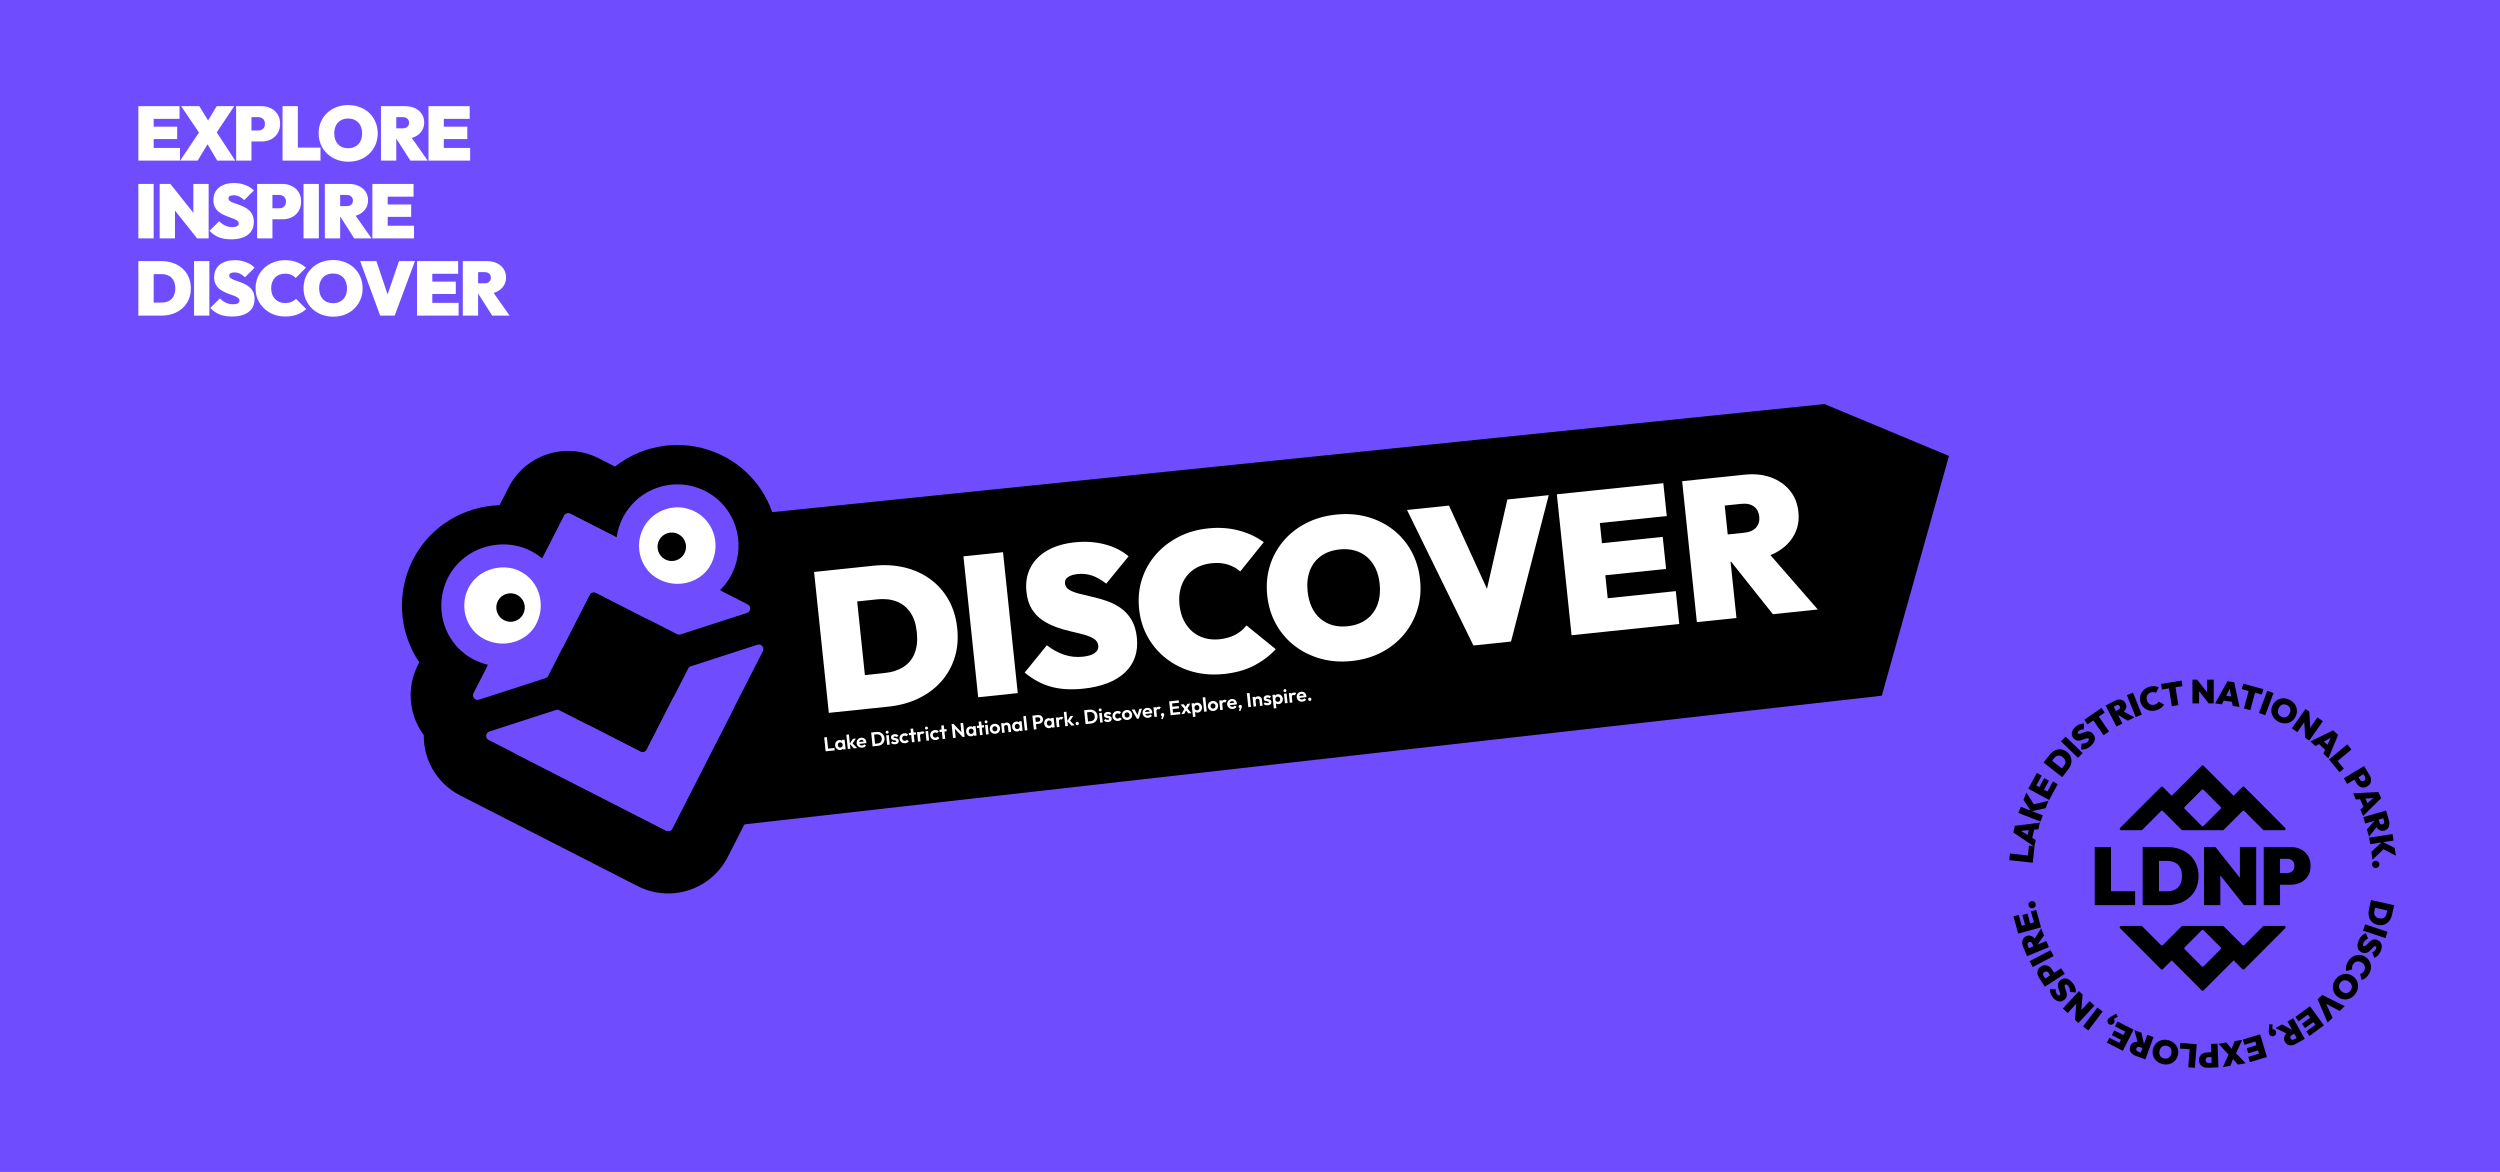 <svg width="1681" height="788" viewBox="0 0 1681 788" fill="none" xmlns="http://www.w3.org/2000/svg">
<rect width="1681" height="788" fill="#6F4DFF"/>
<path d="M99.931 212.201V203.453H108.473C110.394 203.453 112.058 203.11 113.465 202.424C114.871 201.704 115.952 200.623 116.707 199.182C117.461 197.742 117.839 195.958 117.839 193.831C117.839 191.704 117.444 189.937 116.655 188.531C115.9 187.124 114.82 186.078 113.413 185.392C112.041 184.671 110.394 184.311 108.473 184.311H99.417V175.563H108.473C111.355 175.563 113.996 175.992 116.398 176.85C118.833 177.707 120.943 178.942 122.727 180.555C124.511 182.167 125.883 184.105 126.844 186.369C127.839 188.599 128.336 191.104 128.336 193.882C128.336 196.661 127.839 199.182 126.844 201.447C125.883 203.676 124.511 205.597 122.727 207.21C120.943 208.822 118.851 210.057 116.449 210.915C114.048 211.772 111.424 212.201 108.576 212.201H99.931ZM93.036 212.201V175.563H103.328V212.201H93.036ZM130.475 212.201V175.563H140.767V212.201H130.475ZM155.931 212.819C152.809 212.819 150.082 212.373 147.749 211.481C145.451 210.555 143.324 209.097 141.368 207.107L147.801 200.675C149.138 201.944 150.545 202.922 152.02 203.608C153.495 204.26 155.073 204.585 156.754 204.585C158.161 204.585 159.224 204.38 159.945 203.968C160.665 203.522 161.025 202.922 161.025 202.167C161.025 201.412 160.716 200.795 160.099 200.314C159.481 199.8 158.658 199.354 157.629 198.977C156.634 198.565 155.519 198.153 154.284 197.742C153.084 197.33 151.883 196.832 150.682 196.249C149.482 195.666 148.367 194.963 147.337 194.14C146.343 193.282 145.536 192.236 144.919 191.001C144.301 189.731 143.993 188.188 143.993 186.369C143.993 184.002 144.559 181.961 145.691 180.246C146.823 178.531 148.418 177.227 150.476 176.335C152.535 175.409 154.953 174.946 157.732 174.946C160.476 174.946 163.015 175.392 165.348 176.284C167.715 177.141 169.67 178.376 171.214 179.989L164.73 186.421C163.598 185.323 162.466 184.517 161.334 184.002C160.202 183.454 158.967 183.179 157.629 183.179C156.566 183.179 155.708 183.351 155.056 183.694C154.439 184.037 154.13 184.551 154.13 185.237C154.13 185.958 154.439 186.558 155.056 187.038C155.674 187.484 156.48 187.896 157.475 188.273C158.504 188.651 159.619 189.045 160.819 189.457C162.054 189.869 163.272 190.366 164.473 190.949C165.674 191.498 166.771 192.218 167.766 193.11C168.795 193.968 169.619 195.049 170.236 196.352C170.854 197.656 171.162 199.234 171.162 201.086C171.162 204.826 169.824 207.724 167.149 209.783C164.507 211.807 160.768 212.819 155.931 212.819ZM191.809 212.819C188.996 212.819 186.372 212.356 183.936 211.429C181.535 210.469 179.425 209.131 177.607 207.416C175.788 205.7 174.365 203.694 173.336 201.395C172.341 199.062 171.843 196.541 171.843 193.831C171.843 191.086 172.341 188.565 173.336 186.267C174.365 183.968 175.771 181.978 177.555 180.297C179.373 178.616 181.483 177.313 183.884 176.387C186.286 175.426 188.893 174.946 191.706 174.946C194.553 174.946 197.161 175.392 199.528 176.284C201.895 177.176 203.953 178.411 205.702 179.989L198.859 186.884C198.035 185.992 197.023 185.289 195.823 184.774C194.656 184.26 193.284 184.002 191.706 184.002C190.334 184.002 189.065 184.225 187.898 184.671C186.766 185.117 185.788 185.769 184.965 186.627C184.142 187.484 183.49 188.531 183.01 189.766C182.564 190.966 182.341 192.321 182.341 193.831C182.341 195.375 182.564 196.764 183.01 197.999C183.49 199.2 184.142 200.229 184.965 201.086C185.788 201.944 186.766 202.613 187.898 203.093C189.065 203.539 190.334 203.762 191.706 203.762C193.25 203.762 194.622 203.522 195.823 203.042C197.058 202.561 198.121 201.858 199.013 200.932L205.908 207.827C204.09 209.405 202.049 210.64 199.785 211.532C197.521 212.39 194.862 212.819 191.809 212.819ZM224.072 212.922C221.191 212.922 218.532 212.441 216.097 211.481C213.695 210.52 211.585 209.182 209.767 207.467C207.983 205.752 206.594 203.728 205.599 201.395C204.604 199.062 204.107 196.541 204.107 193.831C204.107 191.086 204.587 188.565 205.548 186.267C206.543 183.968 207.932 181.961 209.716 180.246C211.5 178.531 213.592 177.21 215.994 176.284C218.429 175.323 221.088 174.843 223.97 174.843C226.851 174.843 229.493 175.323 231.894 176.284C234.33 177.21 236.439 178.531 238.223 180.246C240.007 181.961 241.379 183.985 242.34 186.318C243.335 188.616 243.832 191.138 243.832 193.882C243.832 196.592 243.335 199.114 242.34 201.447C241.379 203.745 240.007 205.769 238.223 207.519C236.439 209.234 234.347 210.572 231.945 211.532C229.544 212.458 226.92 212.922 224.072 212.922ZM223.97 203.865C225.891 203.865 227.554 203.453 228.961 202.63C230.367 201.807 231.448 200.64 232.203 199.131C232.957 197.622 233.335 195.855 233.335 193.831C233.335 192.321 233.112 190.966 232.666 189.766C232.254 188.531 231.637 187.484 230.813 186.627C229.99 185.735 228.995 185.066 227.829 184.62C226.697 184.14 225.41 183.899 223.97 183.899C222.048 183.899 220.385 184.311 218.978 185.134C217.572 185.923 216.491 187.073 215.736 188.582C214.982 190.057 214.604 191.807 214.604 193.831C214.604 195.375 214.81 196.764 215.222 197.999C215.668 199.234 216.302 200.297 217.126 201.189C217.949 202.047 218.927 202.716 220.059 203.196C221.225 203.642 222.529 203.865 223.97 203.865ZM255.611 212.201L242.18 175.563H253.089L263.021 205.151H258.184L268.269 175.563H279.024L265.388 212.201H255.611ZM280.386 212.201V175.563H290.678V212.201H280.386ZM288.722 212.201V203.659H308.379V212.201H288.722ZM288.722 197.69V189.354H306.475V197.69H288.722ZM288.722 184.105V175.563H308.07V184.105H288.722ZM319.528 197.587V190.486H325.755C327.161 190.486 328.225 190.143 328.945 189.457C329.7 188.771 330.077 187.862 330.077 186.73C330.077 185.598 329.7 184.688 328.945 184.002C328.225 183.316 327.161 182.973 325.755 182.973H319.528V175.563H327.401C329.94 175.563 332.17 176.026 334.091 176.953C336.012 177.879 337.521 179.165 338.619 180.812C339.717 182.459 340.266 184.38 340.266 186.575C340.266 188.771 339.7 190.692 338.568 192.339C337.47 193.985 335.926 195.272 333.937 196.198C331.947 197.124 329.597 197.587 326.887 197.587H319.528ZM311.192 212.201V175.563H321.484V212.201H311.192ZM330.952 212.201L320.969 196.558L330.232 194.551L342.633 212.201H330.952Z" fill="white"/>
<path d="M93.036 160.315V123.678H103.328V160.315H93.036ZM107.36 160.315V123.678H114.564L117.651 131.396V160.315H107.36ZM132.574 160.315L111.322 133.609L114.564 123.678L135.816 150.384L132.574 160.315ZM132.574 160.315L130.001 152.185V123.678H140.293V160.315H132.574ZM155.428 160.933C152.307 160.933 149.579 160.487 147.247 159.595C144.948 158.669 142.821 157.211 140.866 155.221L147.298 148.789C148.636 150.058 150.042 151.036 151.518 151.722C152.993 152.374 154.571 152.7 156.252 152.7C157.658 152.7 158.722 152.494 159.442 152.082C160.162 151.636 160.523 151.036 160.523 150.281C160.523 149.526 160.214 148.909 159.596 148.429C158.979 147.914 158.156 147.468 157.126 147.091C156.132 146.679 155.017 146.267 153.782 145.856C152.581 145.444 151.38 144.947 150.18 144.364C148.979 143.78 147.864 143.077 146.835 142.254C145.84 141.396 145.034 140.35 144.416 139.115C143.799 137.846 143.49 136.302 143.49 134.484C143.49 132.117 144.056 130.075 145.188 128.36C146.32 126.645 147.916 125.341 149.974 124.449C152.032 123.523 154.451 123.06 157.229 123.06C159.974 123.06 162.512 123.506 164.845 124.398C167.212 125.256 169.168 126.491 170.711 128.103L164.228 134.535C163.096 133.437 161.963 132.631 160.831 132.117C159.699 131.568 158.464 131.293 157.126 131.293C156.063 131.293 155.205 131.465 154.554 131.808C153.936 132.151 153.627 132.666 153.627 133.352C153.627 134.072 153.936 134.672 154.554 135.153C155.171 135.599 155.977 136.01 156.972 136.388C158.001 136.765 159.116 137.159 160.317 137.571C161.552 137.983 162.77 138.48 163.97 139.063C165.171 139.612 166.269 140.333 167.264 141.225C168.293 142.082 169.116 143.163 169.734 144.466C170.351 145.77 170.66 147.348 170.66 149.201C170.66 152.94 169.322 155.839 166.646 157.897C164.005 159.921 160.265 160.933 155.428 160.933ZM181.228 147.451V140.041H187.866C188.655 140.041 189.375 139.887 190.027 139.578C190.713 139.235 191.262 138.738 191.674 138.086C192.086 137.4 192.291 136.559 192.291 135.564C192.291 134.569 192.086 133.746 191.674 133.094C191.262 132.408 190.713 131.911 190.027 131.602C189.375 131.259 188.655 131.087 187.866 131.087H181.228V123.678H189.873C192.24 123.678 194.367 124.158 196.254 125.118C198.175 126.045 199.684 127.4 200.782 129.184C201.914 130.933 202.48 133.06 202.48 135.564C202.48 138.034 201.914 140.161 200.782 141.945C199.684 143.729 198.175 145.101 196.254 146.062C194.367 146.988 192.24 147.451 189.873 147.451H181.228ZM172.892 160.315V123.678H183.183V160.315H172.892ZM204.1 160.315V123.678H214.392V160.315H204.1ZM226.76 145.701V138.6H232.986C234.393 138.6 235.456 138.257 236.177 137.571C236.931 136.885 237.309 135.976 237.309 134.844C237.309 133.712 236.931 132.803 236.177 132.117C235.456 131.431 234.393 131.087 232.986 131.087H226.76V123.678H234.633C237.172 123.678 239.401 124.141 241.322 125.067C243.244 125.993 244.753 127.28 245.851 128.926C246.948 130.573 247.497 132.494 247.497 134.69C247.497 136.885 246.931 138.806 245.799 140.453C244.701 142.099 243.158 143.386 241.168 144.312C239.178 145.238 236.828 145.701 234.118 145.701H226.76ZM218.424 160.315V123.678H228.715V160.315H218.424ZM238.184 160.315L228.201 144.672L237.463 142.665L249.864 160.315H238.184ZM250.386 160.315V123.678H260.677V160.315H250.386ZM258.722 160.315V151.773H278.379V160.315H258.722ZM258.722 145.804V137.468H276.475V145.804H258.722ZM258.722 132.22V123.678H278.07V132.22H258.722Z" fill="white"/>
<g clip-path="url(#clip0_79_1149)">
<path d="M381.759 345.149C382.335 345.088 382.929 345.188 383.479 345.471L429.756 369.111C429.394 364.449 430.263 359.631 432.535 355.196C436.66 347.123 444.446 342.157 452.84 341.279C457.631 340.778 462.615 341.612 467.229 343.964C479.907 350.442 484.571 365.794 478.462 378.658C476.33 383.15 472.914 386.682 468.813 389.066L502.783 406.423C505.228 407.674 504.947 411.255 502.327 412.103L457.586 426.584C457.378 426.65 457.168 426.699 456.955 426.721C456.369 426.783 455.766 426.675 455.235 426.399L410.322 403.459L400.657 398.523C400.108 398.239 399.505 398.141 398.938 398.2C397.935 398.305 397.001 398.896 396.51 399.862L391.574 409.527L368.634 454.439C368.262 455.169 367.611 455.721 366.839 455.972L322.098 470.453C321.872 470.521 321.653 470.571 321.44 470.593C319.115 470.836 317.259 468.349 318.397 466.113L335.515 432.599C332.398 432.306 329.27 431.467 326.268 430.032C313.418 423.885 308.557 408.016 315.035 395.337C319.295 387.008 327.391 382.511 335.562 381.657C340.54 381.137 345.55 381.967 349.729 384.105C352.705 385.624 355.229 387.638 357.286 389.979L379.34 346.81C379.831 345.843 380.765 345.252 381.768 345.148M377.4 303.448C362.184 305.039 348.952 314.118 341.989 327.735L335.913 339.626C334.341 339.683 332.765 339.794 331.185 339.959C308.055 342.377 288.055 355.948 277.675 376.263C269.391 392.512 267.984 411.746 273.826 429.02C275.812 434.893 278.537 440.367 281.918 445.341L281.055 447.037C273.534 461.752 274.675 479.356 284.018 492.973C293.372 506.606 309.376 514.01 325.79 512.294C328.913 511.968 332.011 511.312 334.995 510.346L379.735 495.856C391.178 492.149 400.484 484.216 405.958 473.508L416.174 453.515L436.167 463.731C443.945 467.699 452.644 469.319 461.322 468.412C464.436 468.086 467.525 467.431 470.5 466.466L515.24 451.976C532.617 446.348 544.794 430.949 546.244 412.733C547.66 394.96 538.572 378.205 523.007 369.678C523.322 361.797 522.278 353.87 519.845 346.213C514.351 328.921 502.441 314.864 486.295 306.614C474.593 300.634 461.521 298.198 448.479 299.561C435.472 300.921 423.428 305.911 413.527 313.736L402.546 308.13C394.776 304.161 386.077 302.541 377.391 303.449L377.4 303.448Z" fill="black"/>
<path d="M509.914 433.375C512.239 433.132 514.094 435.611 512.957 437.856L452.013 557.15C451.522 558.116 450.588 558.707 449.585 558.812C449.009 558.872 448.415 558.773 447.866 558.49L328.571 497.546C326.126 496.294 326.407 492.713 329.027 491.865L373.768 477.385C373.976 477.318 374.186 477.269 374.399 477.247C374.985 477.186 375.588 477.293 376.119 477.57L421.032 500.509L430.697 505.446C431.246 505.729 431.849 505.828 432.416 505.768C433.419 505.663 434.353 505.073 434.844 504.106L439.78 494.442L462.72 449.529C463.092 448.8 463.743 448.247 464.515 447.996L509.256 433.516C509.482 433.447 509.701 433.397 509.914 433.375ZM505.555 391.675C502.432 392.002 499.334 392.657 496.341 393.625L451.6 408.105C440.157 411.813 430.851 419.746 425.378 430.453L415.162 450.446L395.169 440.23C387.39 436.263 378.691 434.643 370.014 435.55C366.9 435.875 363.811 436.53 360.826 437.497L316.085 451.977C298.699 457.606 286.533 473.014 285.082 491.23C283.632 509.446 293.209 526.58 309.477 534.89L428.772 595.834C436.55 599.801 445.25 601.421 453.927 600.514C469.143 598.923 482.374 589.845 489.336 576.219L550.28 456.925C557.801 442.209 556.66 424.605 547.317 410.989C537.963 397.355 521.959 389.951 505.545 391.667L505.555 391.675Z" fill="black"/>
<path d="M499.137 360.998L1224.6 286.473L1293.07 315.005L1254 454.472L489.339 540.978L518.738 440.821L499.137 360.998Z" fill="black" stroke="black" stroke-width="28.983" stroke-miterlimit="10"/>
<path d="M557.296 479.332L547.391 384.575L574.008 381.793L583.913 476.55L557.296 479.332ZM575.129 477.468L572.764 454.844L594.856 452.534C599.825 452.015 604.033 450.66 607.48 448.452C610.928 446.253 613.433 443.193 614.994 439.253C616.557 435.323 617.051 430.607 616.476 425.106C615.901 419.606 614.429 415.14 612.044 411.712C609.667 408.283 606.588 405.851 602.804 404.408C599.021 402.965 594.64 402.499 589.671 403.018L566.248 405.467L563.883 382.842L587.306 380.394C594.759 379.615 601.725 380.008 608.22 381.571C614.707 383.135 620.471 385.762 625.529 389.449C630.579 393.136 634.668 397.759 637.804 403.306C640.94 408.853 642.889 415.224 643.639 422.401C644.389 429.579 643.81 436.223 641.88 442.3C639.959 448.376 636.906 453.745 632.737 458.396C628.559 463.048 623.481 466.808 617.502 469.675C611.523 472.543 604.852 474.361 597.488 475.131L575.129 477.468Z" fill="white"/>
<path d="M657.722 468.834L647.817 374.077L674.434 371.295L684.339 466.052L657.722 468.834Z" fill="white"/>
<path d="M728.185 463.083C720.111 463.927 712.961 463.482 706.727 461.765C700.493 460.049 694.574 456.874 688.987 452.256L703.884 433.881C707.687 436.802 711.587 438.924 715.583 440.255C719.579 441.586 723.75 442.02 728.097 441.566C731.735 441.186 734.428 440.348 736.174 439.035C737.922 437.732 738.694 436.108 738.49 434.156C738.286 432.204 737.318 430.673 735.587 429.553C733.855 428.434 731.623 427.501 728.908 426.754C726.184 426.007 723.191 425.261 719.93 424.526C716.669 423.79 713.403 422.831 710.14 421.648C706.877 420.464 703.819 418.927 700.983 417.026C698.139 415.126 695.744 412.64 693.817 409.568C691.882 406.496 690.669 402.614 690.177 397.912C689.537 391.79 690.449 386.358 692.914 381.615C695.378 376.873 699.149 373.053 704.227 370.145C709.304 367.237 715.437 365.412 722.624 364.661C729.81 363.91 736.423 364.358 742.745 365.984C749.06 367.611 754.436 370.305 758.864 374.058L743.834 392.446C740.61 389.913 737.462 388.116 734.39 387.047C731.319 385.978 728.053 385.629 724.593 385.991C721.843 386.278 719.689 386.952 718.149 388.01C716.6 389.068 715.914 390.486 716.1 392.26C716.294 394.123 717.253 395.566 718.975 396.597C720.697 397.627 722.914 398.499 725.632 399.192C728.352 399.895 731.342 400.614 734.603 401.349C737.864 402.085 741.119 403.018 744.386 404.156C747.644 405.296 750.696 406.86 753.55 408.849C756.403 410.838 758.81 413.439 760.75 416.635C762.699 419.84 763.924 423.838 764.425 428.629C765.436 438.3 762.775 446.139 756.46 452.136C750.136 458.134 740.723 461.782 728.204 463.09L728.185 463.083Z" fill="white"/>
<path d="M822.711 453.203C815.436 453.963 808.538 453.446 802.029 451.669C795.519 449.883 789.677 447.023 784.511 443.078C779.345 439.133 775.135 434.299 771.892 428.593C768.649 422.878 766.666 416.519 765.933 409.51C765.201 402.501 765.814 395.755 767.81 389.537C769.806 383.319 772.906 377.792 777.109 372.958C781.313 368.124 786.388 364.167 792.353 361.077C798.308 357.988 804.924 356.067 812.2 355.307C819.475 354.546 826.427 354.986 832.79 356.653C839.153 358.319 844.811 360.957 849.762 364.565L833.926 384.249C831.556 382.165 828.766 380.618 825.566 379.607C822.366 378.596 818.721 378.304 814.639 378.731C811.09 379.102 807.886 380.02 805.043 381.483C802.191 382.947 799.812 384.9 797.923 387.34C796.026 389.78 794.639 392.643 793.779 395.917C792.911 399.192 792.676 402.786 793.084 406.681C793.491 410.576 794.469 414.187 796.005 417.211C797.532 420.235 799.472 422.75 801.833 424.737C804.194 426.732 806.919 428.178 810.017 429.066C813.114 429.953 816.433 430.216 819.982 429.845C823.975 429.427 827.477 428.433 830.505 426.861C833.525 425.29 836.059 423.186 838.124 420.549L857.822 436.518C853.546 441.091 848.598 444.81 842.979 447.685C837.36 450.559 830.602 452.414 822.706 453.239L822.711 453.203Z" fill="white"/>
<path d="M908.898 444.462C901.446 445.241 894.466 444.714 887.943 442.885C881.428 441.055 875.61 438.165 870.488 434.215C865.366 430.266 861.199 425.41 857.995 419.646C854.792 413.881 852.824 407.495 852.091 400.485C851.358 393.476 851.927 386.735 853.834 380.526C855.742 374.317 858.775 368.753 862.925 363.834C867.075 358.916 872.154 354.914 878.154 351.82C884.154 348.726 890.886 346.794 898.33 346.016C905.773 345.238 912.76 345.745 919.278 347.521C925.788 349.308 931.578 352.182 936.663 356.127C941.74 360.08 945.852 364.925 949.006 370.64C952.161 376.365 954.114 382.78 954.855 389.869C955.596 396.958 955.008 403.513 953.096 409.767C951.193 416.021 948.165 421.629 944.029 426.591C939.883 431.554 934.833 435.58 928.877 438.669C922.922 441.758 916.261 443.683 908.897 444.453L908.898 444.462ZM906.184 421.066C911.152 420.547 915.344 419.032 918.759 416.523C922.174 414.013 924.654 410.704 926.197 406.597C927.741 402.489 928.24 397.817 927.692 392.583C927.284 388.679 926.357 385.215 924.919 382.181C923.481 379.147 921.574 376.611 919.208 374.571C916.842 372.531 914.106 371.068 911.018 370.18C907.92 369.293 904.512 369.04 900.777 369.43C895.809 369.949 891.615 371.446 888.195 373.911C884.775 376.377 882.291 379.641 880.743 383.705C879.194 387.768 878.694 392.422 879.241 397.656C879.659 401.649 880.584 405.185 882.036 408.262C883.479 411.34 885.388 413.903 887.754 415.943C890.12 417.983 892.847 419.447 895.945 420.334C899.042 421.221 902.45 421.475 906.177 421.085L906.184 421.066Z" fill="white"/>
<path d="M990.72 434.025L946.08 342.899L974.294 339.95L1007.98 413.789L995.468 415.097L1013.55 335.846L1041.37 332.939L1016.01 431.382L990.72 434.025Z" fill="white"/>
<path d="M1056.72 427.126L1046.82 332.369L1073.43 329.587L1083.34 424.344L1056.72 427.126ZM1070.69 352.208L1068.38 330.115L1118.42 324.885L1120.73 346.977L1070.69 352.208ZM1074.36 387.342L1072.1 365.782L1118.02 360.983L1120.27 382.543L1074.36 387.342ZM1078.28 424.872L1075.97 402.78L1126.81 397.466L1129.12 419.558L1078.28 424.872Z" fill="white"/>
<path d="M1140.97 418.318L1131.07 323.562L1157.69 320.779L1167.59 415.536L1140.97 418.318ZM1158.58 378.268L1156.66 359.903L1172.77 358.219C1176.4 357.839 1179.08 356.662 1180.81 354.688C1182.53 352.714 1183.24 350.262 1182.94 347.335C1182.63 344.407 1181.43 342.156 1179.34 340.581C1177.24 339.006 1174.37 338.409 1170.73 338.789L1154.63 340.472L1152.63 321.308L1172.99 319.179C1179.56 318.493 1185.45 319.088 1190.67 320.964C1195.89 322.84 1200.14 325.759 1203.42 329.721C1206.71 333.683 1208.65 338.503 1209.24 344.182C1209.83 349.86 1208.91 354.98 1206.47 359.54C1204.03 364.1 1200.36 367.847 1195.47 370.78C1190.58 373.713 1184.62 375.546 1177.61 376.279L1158.58 378.268ZM1192.08 412.976L1162.03 375.217L1185.44 367.523L1222.29 409.818L1192.08 412.976Z" fill="white"/>
<path d="M383.478 345.471C381.962 344.697 380.105 345.294 379.322 346.811L318.378 466.106C317.127 468.551 319.459 471.294 322.079 470.446L366.82 455.965C367.601 455.713 368.243 455.162 368.615 454.432L391.555 409.52L396.491 399.855C397.265 398.339 399.121 397.732 400.647 398.515L410.312 403.451L455.225 426.391C455.954 426.763 456.804 426.827 457.576 426.576L502.317 412.095C504.928 411.248 505.218 407.666 502.773 406.415L383.478 345.471Z" fill="#6F4DFF"/>
<path d="M447.858 558.499C449.374 559.274 451.231 558.676 452.014 557.159L512.958 437.865C514.209 435.42 511.877 432.677 509.257 433.525L464.516 448.005C463.735 448.257 463.093 448.809 462.721 449.538L439.781 494.451L434.845 504.115C434.071 505.631 432.215 506.238 430.689 505.456L421.024 500.519L376.112 477.58C375.382 477.207 374.532 477.144 373.76 477.395L329.019 491.875C326.408 492.722 326.119 496.304 328.563 497.555L447.858 558.499Z" fill="#6F4DFF"/>
<path d="M341.688 440.268C335.283 440.938 328.797 439.813 322.934 437.009C315.013 433.226 309.08 426.492 306.234 418.062C303.328 409.477 304.032 399.914 308.157 391.832C313.25 381.864 323.19 375.192 334.759 373.983C341.254 373.304 347.815 374.457 353.244 377.235C369.495 385.537 375.95 405.25 367.938 422.124C363.114 432.27 353.303 439.063 341.689 440.277L341.688 440.268Z" fill="white"/>
<path d="M335.554 381.667C340.531 381.147 345.542 381.977 349.721 384.115C362.399 390.593 367.062 405.945 360.954 418.809C357.183 426.755 349.421 431.701 340.886 432.593C336.068 433.097 330.999 432.308 326.259 430.041C313.41 423.895 308.55 408.034 315.027 395.347C319.287 387.018 327.382 382.521 335.554 381.667ZM333.947 366.3C319.769 367.782 307.552 376.01 301.268 388.309C296.198 398.239 295.335 409.981 298.905 420.532C302.434 430.953 309.78 439.28 319.589 443.968C326.737 447.392 334.656 448.762 342.482 447.944C356.793 446.448 368.919 438.032 374.902 425.423C384.715 404.754 376.742 380.564 356.74 370.348C349.899 366.857 342.011 365.448 333.938 366.292L333.947 366.3Z" fill="#6F4DFF"/>
<path d="M344.289 418.04C349.557 417.489 353.381 412.772 352.83 407.505C352.279 402.237 347.563 398.413 342.295 398.964C337.028 399.515 333.204 404.231 333.754 409.499C334.305 414.766 339.022 418.59 344.289 418.04Z" fill="black"/>
<path d="M459.187 400.118C452.782 400.788 446.296 399.663 440.433 396.859C432.512 393.077 426.579 386.342 423.734 377.912C420.826 369.319 421.532 359.764 425.656 351.682C430.839 341.543 440.698 334.781 452.036 333.596C458.487 332.922 464.954 334.129 470.743 337.085C486.994 345.387 493.449 365.1 485.437 381.974C480.613 392.121 470.802 398.913 459.188 400.127L459.187 400.118Z" fill="white"/>
<path d="M452.839 341.27C457.63 340.769 462.614 341.603 467.228 343.955C479.906 350.433 484.569 365.785 478.461 378.649C474.69 386.595 466.927 391.533 458.392 392.425C453.574 392.928 448.505 392.14 443.765 389.873C430.916 383.727 426.055 367.857 432.533 355.179C436.658 347.105 444.453 342.138 452.838 341.261M451.232 325.903C437.285 327.361 425.149 335.68 418.776 348.159C413.705 358.088 412.843 369.83 416.412 380.381C419.941 390.802 427.288 399.129 437.097 403.817C444.245 407.241 452.164 408.611 459.99 407.793C474.301 406.297 486.426 397.881 492.41 385.272C502.223 364.604 494.25 340.413 474.248 330.198C467.122 326.556 459.164 325.074 451.223 325.904L451.232 325.903Z" fill="#6F4DFF"/>
<path d="M452.701 377.189C457.968 376.638 461.792 371.922 461.242 366.654C460.691 361.387 455.974 357.563 450.707 358.113C445.439 358.664 441.615 363.381 442.166 368.648C442.717 373.916 447.433 377.74 452.701 377.189Z" fill="black"/>
<path d="M555.164 505.189L554.187 495.838L555.996 495.649L556.974 505L555.164 505.189ZM556.495 505.05L556.327 503.444L561.091 502.946L561.259 504.552L556.495 505.05Z" fill="white"/>
<path d="M565.008 504.295C564.423 504.356 563.884 504.269 563.375 504.026C562.865 503.783 562.459 503.422 562.14 502.944C561.821 502.466 561.629 501.912 561.563 501.282C561.497 500.652 561.569 500.053 561.783 499.528C561.997 498.995 562.319 498.557 562.767 498.215C563.216 497.872 563.715 497.676 564.31 497.614C564.771 497.566 565.19 497.621 565.572 497.76C565.955 497.908 566.275 498.135 566.523 498.45C566.771 498.765 566.934 499.124 566.996 499.54L567.238 501.855C567.264 502.283 567.188 502.668 567.002 503.028C566.814 503.379 566.557 503.666 566.214 503.9C565.87 504.133 565.463 504.265 565.01 504.312L565.008 504.295ZM565.16 502.655C565.648 502.604 566.03 502.403 566.298 502.043C566.566 501.692 566.672 501.251 566.618 500.736C566.583 500.399 566.481 500.105 566.321 499.861C566.152 499.619 565.943 499.425 565.68 499.309C565.417 499.193 565.124 499.143 564.796 499.177C564.468 499.212 564.2 499.312 563.976 499.487C563.753 499.663 563.578 499.879 563.473 500.159C563.358 500.431 563.327 500.739 563.362 501.076C563.398 501.414 563.501 501.717 563.662 501.969C563.822 502.212 564.039 502.405 564.294 502.522C564.558 502.647 564.84 502.689 565.16 502.655ZM566.857 503.967L566.677 502.237L566.796 500.637L566.351 499.123L566.185 497.534L567.915 497.354L568.587 503.777L566.857 503.958L566.857 503.967Z" fill="white"/>
<path d="M570.079 503.629L569.073 494.012L570.812 493.83L571.818 503.448L570.079 503.629ZM574.178 503.201L571.347 500.151L573.497 496.778L575.502 496.569L572.968 500.385L572.942 499.527L576.307 502.978L574.178 503.201Z" fill="white"/>
<path d="M579.852 502.743C579.177 502.813 578.559 502.734 578.005 502.496C577.452 502.267 576.993 501.911 576.639 501.437C576.284 500.963 576.064 500.403 575.997 499.755C575.929 499.107 576.021 498.533 576.261 497.996C576.502 497.469 576.868 497.018 577.352 496.672C577.835 496.316 578.388 496.115 579.026 496.048C579.665 495.981 580.212 496.068 580.711 496.293C581.211 496.528 581.624 496.871 581.949 497.321C582.265 497.772 582.465 498.308 582.529 498.92C582.541 499.035 582.553 499.151 582.548 499.277C582.551 499.393 582.539 499.538 582.52 499.692L577.118 500.275L576.982 498.97L581.567 498.473L580.924 499.097C580.866 498.717 580.762 498.405 580.619 498.16C580.468 497.915 580.279 497.738 580.043 497.619C579.798 497.51 579.516 497.468 579.187 497.502C578.841 497.538 578.548 497.65 578.306 497.827C578.065 498.005 577.893 498.247 577.78 498.537C577.667 498.827 577.64 499.171 577.68 499.552C577.719 499.934 577.827 500.272 578.008 500.549C578.189 500.826 578.416 501.018 578.708 501.149C578.998 501.271 579.326 501.318 579.69 501.28C580.018 501.245 580.314 501.16 580.568 501.017C580.823 500.883 581.036 500.69 581.208 500.448L582.345 501.37C582.073 501.766 581.72 502.081 581.296 502.314C580.872 502.546 580.393 502.686 579.869 502.741L579.852 502.743Z" fill="white"/>
<path d="M586.741 501.888L585.763 492.536L587.573 492.347L588.551 501.699L586.741 501.888ZM587.983 501.758L587.815 500.152L590.193 499.903C590.796 499.84 591.315 499.66 591.741 499.356C592.167 499.051 592.484 498.659 592.685 498.172C592.885 497.685 592.961 497.129 592.895 496.491C592.828 495.852 592.642 495.36 592.336 494.926C592.031 494.491 591.639 494.173 591.16 493.972C590.681 493.762 590.144 493.693 589.55 493.755L587.128 494.008L586.96 492.402L589.409 492.146C590.101 492.074 590.752 492.122 591.37 492.291C591.989 492.459 592.538 492.734 593.016 493.106C593.504 493.485 593.892 493.938 594.2 494.48C594.499 495.022 594.688 495.631 594.759 496.305C594.829 496.979 594.77 497.613 594.591 498.215C594.401 498.809 594.117 499.35 593.726 499.812C593.335 500.275 592.855 500.657 592.293 500.949C591.723 501.241 591.105 501.423 590.422 501.494L587.982 501.749L587.983 501.758Z" fill="white"/>
<path d="M596.625 493.312C596.341 493.342 596.1 493.268 595.895 493.102C595.689 492.935 595.575 492.704 595.545 492.42C595.516 492.137 595.58 491.897 595.747 491.691C595.913 491.476 596.142 491.353 596.417 491.325C596.692 491.296 596.96 491.367 597.158 491.543C597.364 491.719 597.477 491.94 597.506 492.215C597.535 492.491 597.472 492.748 597.305 492.954C597.138 493.16 596.918 493.282 596.625 493.312ZM596.527 500.866L595.855 494.442L597.612 494.258L598.283 500.682L596.527 500.866Z" fill="white"/>
<path d="M601.99 500.447C601.627 500.485 601.267 500.478 600.901 500.408C600.536 500.348 600.203 500.248 599.891 500.101C599.58 499.954 599.31 499.776 599.071 499.55L599.999 498.386C600.247 498.611 600.524 498.771 600.829 498.864C601.135 498.958 601.461 498.986 601.816 498.949C602.1 498.92 602.309 498.862 602.451 498.757C602.593 498.662 602.652 498.539 602.635 498.379C602.617 498.202 602.522 498.068 602.362 497.995C602.192 497.914 601.989 497.855 601.733 497.81C601.478 497.774 601.212 497.721 600.928 497.661C600.653 497.609 600.375 497.521 600.112 497.405C599.849 497.298 599.625 497.124 599.449 496.901C599.263 496.669 599.16 496.366 599.119 495.975C599.078 495.585 599.137 495.202 599.31 494.879C599.473 494.557 599.741 494.287 600.097 494.088C600.452 493.881 600.886 493.746 601.392 493.693C601.924 493.637 602.413 493.676 602.867 493.817C603.321 493.958 603.706 494.204 604.029 494.547L603.091 495.704C602.871 495.485 602.631 495.339 602.381 495.258C602.13 495.176 601.858 495.151 601.574 495.181C601.317 495.207 601.126 495.263 600.992 495.358C600.858 495.453 600.807 495.566 600.823 495.717C600.84 495.876 600.933 495.992 601.093 496.065C601.262 496.137 601.465 496.197 601.72 496.233C601.976 496.278 602.241 496.322 602.525 496.382C602.801 496.443 603.07 496.531 603.334 496.656C603.589 496.782 603.815 496.964 603.992 497.197C604.168 497.43 604.282 497.741 604.323 498.131C604.388 498.761 604.218 499.281 603.796 499.702C603.383 500.122 602.78 500.364 602.008 500.445L601.99 500.447Z" fill="white"/>
<path d="M608.652 499.732C607.995 499.801 607.386 499.721 606.832 499.483C606.278 499.245 605.828 498.889 605.473 498.414C605.119 497.94 604.909 497.388 604.843 496.758C604.777 496.128 604.866 495.527 605.116 494.998C605.365 494.461 605.74 494.018 606.232 493.662C606.724 493.306 607.304 493.102 607.951 493.034C608.457 492.981 608.929 493.03 609.383 493.171C609.828 493.313 610.22 493.541 610.575 493.854L609.576 495.106C609.388 494.938 609.169 494.817 608.928 494.743C608.679 494.671 608.417 494.653 608.133 494.683C607.813 494.717 607.537 494.817 607.295 494.995C607.062 495.163 606.879 495.388 606.763 495.651C606.647 495.915 606.599 496.225 606.635 496.571C606.671 496.917 606.773 497.202 606.95 497.444C607.128 497.685 607.346 497.878 607.609 497.994C607.882 498.118 608.173 498.159 608.493 498.126C608.785 498.095 609.046 498.014 609.267 497.892C609.487 497.771 609.675 497.598 609.823 497.386L611.078 498.403C610.787 498.792 610.443 499.106 610.028 499.337C609.621 499.568 609.169 499.705 608.654 499.759L608.652 499.732Z" fill="white"/>
<path d="M611.195 494.38L611.036 492.854L615.792 492.357L615.951 493.883L611.195 494.38ZM613.207 499.121L612.255 490.018L613.994 489.836L614.946 498.939L613.207 499.121Z" fill="white"/>
<path d="M617.279 498.696L616.608 492.273L618.347 492.091L619.018 498.515L617.279 498.696ZM618.656 494.965L617.934 494.583C617.932 493.785 618.097 493.14 618.431 492.638C618.764 492.137 619.291 491.858 620.01 491.783C620.32 491.75 620.61 491.774 620.868 491.845C621.128 491.926 621.375 492.061 621.594 492.272L620.634 493.637C620.525 493.54 620.402 493.473 620.254 493.434C620.106 493.396 619.953 493.385 619.775 493.404C619.403 493.443 619.113 493.589 618.899 493.854C618.693 494.118 618.606 494.486 618.656 494.965Z" fill="white"/>
<path d="M623.065 490.548C622.781 490.578 622.54 490.505 622.334 490.338C622.129 490.171 622.015 489.941 621.985 489.657C621.956 489.373 622.02 489.133 622.187 488.927C622.353 488.712 622.582 488.59 622.857 488.561C623.132 488.532 623.4 488.603 623.598 488.78C623.804 488.955 623.917 489.177 623.946 489.452C623.975 489.727 623.912 489.985 623.745 490.19C623.578 490.396 623.358 490.518 623.065 490.548ZM622.967 498.102L622.295 491.678L624.052 491.495L624.723 497.918L622.967 498.102Z" fill="white"/>
<path d="M629.262 497.578C628.606 497.647 627.996 497.567 627.442 497.329C626.888 497.091 626.429 496.735 626.075 496.261C625.72 495.787 625.51 495.235 625.444 494.605C625.378 493.975 625.468 493.374 625.718 492.845C625.967 492.308 626.342 491.865 626.834 491.509C627.326 491.152 627.905 490.948 628.553 490.88C629.059 490.828 629.53 490.877 629.985 491.018C630.43 491.16 630.821 491.388 631.168 491.701L630.169 492.954C629.981 492.785 629.762 492.665 629.521 492.591C629.28 492.518 629.009 492.501 628.725 492.531C628.406 492.564 628.13 492.665 627.888 492.843C627.646 493.011 627.472 493.236 627.356 493.499C627.24 493.762 627.191 494.072 627.228 494.418C627.264 494.764 627.365 495.05 627.543 495.291C627.721 495.533 627.938 495.725 628.202 495.841C628.475 495.965 628.766 496.007 629.085 495.973C629.378 495.943 629.639 495.862 629.859 495.74C630.079 495.609 630.268 495.446 630.416 495.233L631.662 496.251C631.37 496.64 631.027 496.954 630.62 497.185C630.214 497.416 629.753 497.554 629.247 497.607L629.262 497.578Z" fill="white"/>
<path d="M631.798 492.227L631.638 490.701L636.385 490.205L636.544 491.731L631.798 492.227ZM633.818 496.967L632.866 487.864L634.605 487.682L635.557 496.785L633.818 496.967Z" fill="white"/>
<path d="M640.827 496.234L639.849 486.883L641.109 486.751L641.848 488.504L642.637 496.045L640.827 496.234ZM647.295 495.558L640.998 488.951L641.117 486.741L647.413 493.348L647.295 495.558ZM647.295 495.558L646.596 493.855L645.802 486.261L647.621 486.07L648.599 495.422L647.295 495.558Z" fill="white"/>
<path d="M653.057 495.091C652.472 495.152 651.934 495.065 651.433 494.821C650.932 494.577 650.518 494.217 650.198 493.739C649.879 493.261 649.687 492.707 649.621 492.077C649.555 491.447 649.627 490.848 649.841 490.323C650.055 489.79 650.377 489.352 650.825 489.01C651.265 488.668 651.774 488.471 652.359 488.41C652.82 488.361 653.248 488.415 653.63 488.555C654.013 488.703 654.333 488.93 654.581 489.245C654.829 489.56 654.992 489.919 655.054 490.334L655.296 492.65C655.323 493.078 655.246 493.463 655.06 493.823C654.872 494.174 654.615 494.461 654.272 494.695C653.928 494.928 653.521 495.06 653.059 495.108L653.057 495.091ZM653.209 493.451C653.697 493.4 654.08 493.199 654.338 492.84C654.606 492.489 654.713 492.047 654.659 491.533C654.624 491.196 654.521 490.901 654.361 490.658C654.201 490.415 653.984 490.222 653.729 490.105C653.466 489.989 653.174 489.939 652.845 489.973C652.517 490.008 652.25 490.107 652.026 490.283C651.792 490.451 651.627 490.675 651.513 490.956C651.399 491.237 651.367 491.536 651.403 491.873C651.438 492.21 651.541 492.513 651.702 492.766C651.863 493.018 652.08 493.202 652.343 493.318C652.598 493.443 652.89 493.485 653.209 493.451ZM654.907 494.763L654.726 493.033L654.837 491.433L654.4 489.918L654.234 488.33L655.964 488.149L656.636 494.573L654.906 494.754L654.907 494.763Z" fill="white"/>
<path d="M656.95 489.598L656.791 488.072L661.546 487.575L661.706 489.101L656.95 489.598ZM658.962 494.339L658.01 485.236L659.749 485.054L660.701 494.157L658.962 494.339Z" fill="white"/>
<path d="M663.133 486.36C662.849 486.39 662.608 486.316 662.402 486.149C662.197 485.983 662.083 485.752 662.053 485.468C662.023 485.184 662.088 484.944 662.255 484.739C662.421 484.524 662.65 484.401 662.925 484.373C663.2 484.344 663.468 484.415 663.666 484.591C663.872 484.767 663.985 484.988 664.014 485.263C664.043 485.538 663.98 485.796 663.813 486.002C663.646 486.208 663.426 486.329 663.133 486.36ZM663.043 493.913L662.372 487.489L664.129 487.305L664.8 493.729L663.043 493.913Z" fill="white"/>
<path d="M669.32 493.391C668.673 493.458 668.071 493.369 667.526 493.13C666.971 492.883 666.521 492.526 666.157 492.044C665.793 491.562 665.583 491.01 665.517 490.38C665.451 489.75 665.542 489.166 665.792 488.638C666.042 488.11 666.416 487.658 666.909 487.31C667.401 486.954 667.972 486.751 668.602 486.685C669.232 486.619 669.859 486.706 670.414 486.944C670.959 487.183 671.418 487.548 671.772 488.013C672.126 488.478 672.336 489.03 672.402 489.66C672.467 490.29 672.376 490.874 672.128 491.42C671.88 491.966 671.514 492.408 671.022 492.764C670.538 493.111 669.968 493.323 669.32 493.391ZM669.133 491.769C669.461 491.735 669.747 491.633 669.979 491.456C670.222 491.287 670.387 491.064 670.501 490.783C670.615 490.502 670.647 490.203 670.611 489.865C670.576 489.528 670.474 489.243 670.305 488.992C670.136 488.749 669.919 488.565 669.656 488.449C669.392 488.325 669.101 488.283 668.772 488.318C668.444 488.352 668.176 488.452 667.944 488.628C667.71 488.796 667.536 489.021 667.421 489.293C667.306 489.565 667.266 489.865 667.302 490.211C667.338 490.557 667.44 490.843 667.608 491.085C667.777 491.328 667.995 491.52 668.258 491.636C668.522 491.761 668.814 491.802 669.133 491.769Z" fill="white"/>
<path d="M673.823 492.785L673.152 486.362L674.891 486.18L675.562 492.603L673.823 492.785ZM678.144 492.333L677.759 488.651C677.719 488.27 677.571 487.971 677.298 487.758C677.033 487.543 676.711 487.46 676.329 487.5C676.081 487.526 675.865 487.603 675.681 487.73C675.496 487.856 675.361 488.023 675.266 488.23C675.18 488.437 675.141 488.665 675.169 488.931L674.459 488.656C674.406 488.15 674.466 487.695 674.649 487.299C674.832 486.903 675.093 486.571 675.461 486.317C675.82 486.065 676.253 485.912 676.741 485.861C677.229 485.81 677.64 485.883 678.038 486.084C678.435 486.276 678.76 486.556 679.012 486.906C679.265 487.265 679.413 487.653 679.458 488.088L679.884 492.161L678.145 492.342L678.144 492.333Z" fill="white"/>
<path d="M684.014 491.854C683.428 491.916 682.89 491.828 682.38 491.586C681.87 491.343 681.465 490.982 681.146 490.504C680.827 490.026 680.634 489.472 680.568 488.842C680.503 488.212 680.574 487.613 680.789 487.088C681.002 486.554 681.324 486.117 681.773 485.774C682.221 485.431 682.721 485.236 683.315 485.173C683.777 485.125 684.195 485.18 684.577 485.32C684.96 485.468 685.28 485.695 685.528 486.009C685.776 486.324 685.94 486.684 686.001 487.099L686.243 489.415C686.27 489.843 686.193 490.227 686.007 490.588C685.819 490.939 685.562 491.226 685.219 491.459C684.876 491.692 684.468 491.825 684.015 491.872L684.014 491.854ZM684.165 490.215C684.653 490.164 685.036 489.963 685.303 489.603C685.571 489.252 685.678 488.81 685.624 488.296C685.589 487.958 685.486 487.664 685.326 487.421C685.157 487.178 684.949 486.985 684.685 486.869C684.422 486.753 684.13 486.703 683.802 486.737C683.473 486.771 683.206 486.871 682.982 487.047C682.758 487.223 682.583 487.438 682.478 487.719C682.363 487.991 682.332 488.299 682.368 488.636C682.403 488.973 682.506 489.276 682.667 489.528C682.827 489.772 683.045 489.964 683.299 490.081C683.563 490.206 683.846 490.248 684.165 490.215ZM685.863 491.526L685.682 489.796L685.802 488.196L685.356 486.682L685.19 485.094L686.921 484.913L687.592 491.337L685.862 491.518L685.863 491.526Z" fill="white"/>
<path d="M689.083 491.19L688.078 481.572L689.817 481.39L690.822 491.008L689.083 491.19Z" fill="white"/>
<path d="M695.152 490.556L694.174 481.204L695.984 481.015L696.962 490.366L695.152 490.556ZM696.12 486.947L695.965 485.466L698.13 485.239C698.414 485.21 698.666 485.13 698.883 484.981C699.102 484.842 699.262 484.655 699.381 484.427C699.492 484.2 699.527 483.927 699.494 483.617C699.462 483.306 699.374 483.064 699.217 482.857C699.061 482.649 698.857 482.5 698.614 482.408C698.372 482.317 698.108 482.282 697.824 482.312L695.659 482.538L695.504 481.056L697.855 480.81C698.45 480.748 698.994 480.808 699.499 481.006C700.003 481.196 700.411 481.494 700.733 481.909C701.054 482.324 701.241 482.824 701.304 483.428C701.367 484.031 701.28 484.569 701.059 485.032C700.83 485.495 700.493 485.88 700.039 486.17C699.585 486.46 699.066 486.64 698.471 486.702L696.12 486.947Z" fill="white"/>
<path d="M705.556 489.602C704.97 489.664 704.432 489.576 703.922 489.334C703.412 489.091 703.007 488.73 702.688 488.252C702.369 487.774 702.176 487.22 702.11 486.59C702.045 485.96 702.116 485.361 702.331 484.836C702.544 484.302 702.866 483.865 703.315 483.522C703.763 483.179 704.263 482.984 704.857 482.921C705.319 482.873 705.737 482.928 706.119 483.068C706.502 483.216 706.822 483.443 707.07 483.757C707.318 484.072 707.482 484.432 707.543 484.847L707.785 487.163C707.812 487.591 707.735 487.975 707.549 488.336C707.361 488.687 707.104 488.974 706.761 489.207C706.418 489.44 706.01 489.573 705.557 489.62L705.556 489.602ZM705.707 487.963C706.195 487.912 706.578 487.711 706.845 487.351C707.113 487 707.22 486.558 707.166 486.044C707.131 485.706 707.028 485.412 706.868 485.169C706.699 484.926 706.491 484.733 706.227 484.617C705.964 484.501 705.672 484.451 705.344 484.485C705.015 484.519 704.748 484.619 704.524 484.795C704.3 484.971 704.125 485.186 704.02 485.467C703.905 485.739 703.874 486.047 703.91 486.384C703.945 486.721 704.048 487.024 704.209 487.277C704.369 487.52 704.587 487.712 704.841 487.829C705.105 487.954 705.388 487.996 705.707 487.963ZM707.405 489.274L707.224 487.544L707.344 485.944L706.898 484.43L706.732 482.842L708.463 482.661L709.134 489.085L707.404 489.266L707.405 489.274Z" fill="white"/>
<path d="M710.626 488.939L709.954 482.515L711.693 482.333L712.365 488.757L710.626 488.939ZM712.003 485.207L711.281 484.825C711.278 484.027 711.444 483.382 711.777 482.88C712.111 482.379 712.638 482.1 713.356 482.025C713.667 481.992 713.956 482.016 714.215 482.087C714.474 482.168 714.722 482.304 714.941 482.514L713.981 483.879C713.872 483.783 713.748 483.715 713.601 483.676C713.453 483.638 713.3 483.627 713.122 483.646C712.749 483.685 712.46 483.832 712.245 484.096C712.04 484.36 711.953 484.728 712.003 485.207Z" fill="white"/>
<path d="M716.312 488.343L715.307 478.726L717.046 478.544L718.051 488.161L716.312 488.343ZM720.412 487.915L717.581 484.865L719.731 481.492L721.736 481.282L719.202 485.099L719.175 484.241L722.541 487.692L720.412 487.915Z" fill="white"/>
<path d="M724.454 487.627C724.135 487.661 723.857 487.582 723.631 487.391C723.405 487.199 723.279 486.943 723.248 486.641C723.216 486.34 723.294 486.053 723.467 485.82C723.649 485.586 723.904 485.452 724.223 485.418C724.543 485.385 724.802 485.465 725.028 485.657C725.255 485.848 725.389 486.104 725.422 486.414C725.454 486.725 725.374 486.993 725.193 487.227C725.011 487.462 724.765 487.595 724.454 487.627Z" fill="white"/>
<path d="M729.95 486.918L728.972 477.566L730.782 477.377L731.76 486.729L729.95 486.918ZM731.192 486.788L731.024 485.182L733.411 484.933C734.014 484.87 734.524 484.691 734.95 484.386C735.376 484.082 735.693 483.69 735.894 483.202C736.094 482.715 736.17 482.16 736.103 481.521C736.037 480.882 735.86 480.389 735.554 479.955C735.249 479.52 734.857 479.203 734.378 479.002C733.9 478.8 733.362 478.722 732.768 478.784L730.346 479.037L730.178 477.431L732.627 477.176C733.319 477.103 733.97 477.152 734.588 477.32C735.207 477.489 735.756 477.763 736.234 478.135C736.713 478.515 737.11 478.967 737.409 479.51C737.717 480.052 737.897 480.661 737.968 481.335C738.038 482.009 737.979 482.643 737.8 483.245C737.619 483.838 737.326 484.38 736.935 484.842C736.544 485.305 736.064 485.687 735.502 485.979C734.932 486.272 734.314 486.453 733.631 486.524L731.191 486.779L731.192 486.788Z" fill="white"/>
<path d="M739.835 478.342C739.551 478.372 739.31 478.299 739.104 478.132C738.898 477.965 738.776 477.736 738.746 477.452C738.716 477.168 738.79 476.927 738.957 476.721C739.123 476.506 739.343 476.385 739.627 476.355C739.911 476.325 740.169 476.397 740.367 476.574C740.565 476.75 740.687 476.971 740.716 477.246C740.744 477.521 740.682 477.779 740.515 477.984C740.348 478.19 740.127 478.312 739.835 478.342ZM739.736 485.896L739.065 479.472L740.822 479.289L741.493 485.712L739.736 485.896Z" fill="white"/>
<path d="M745.199 485.476C744.835 485.514 744.476 485.507 744.11 485.438C743.753 485.376 743.411 485.277 743.1 485.131C742.789 484.984 742.51 484.807 742.271 484.58L743.199 483.416C743.446 483.641 743.723 483.801 744.029 483.894C744.335 483.988 744.67 484.016 745.024 483.979C745.308 483.949 745.518 483.891 745.659 483.787C745.802 483.691 745.861 483.568 745.844 483.409C745.825 483.231 745.731 483.098 745.571 483.025C745.41 482.952 745.197 482.884 744.941 482.839C744.685 482.794 744.421 482.75 744.136 482.69C743.853 482.639 743.584 482.551 743.32 482.435C743.058 482.328 742.834 482.154 742.658 481.93C742.482 481.706 742.369 481.395 742.328 481.005C742.287 480.614 742.346 480.232 742.518 479.909C742.691 479.586 742.95 479.316 743.305 479.118C743.66 478.91 744.095 478.775 744.592 478.723C745.124 478.667 745.612 478.706 746.067 478.847C746.521 478.988 746.905 479.235 747.228 479.578L746.291 480.734C746.071 480.515 745.831 480.369 745.58 480.288C745.321 480.208 745.058 480.181 744.774 480.211C744.517 480.238 744.325 480.294 744.192 480.388C744.058 480.483 744.007 480.596 744.023 480.747C744.04 480.907 744.132 481.022 744.293 481.095C744.453 481.168 744.665 481.227 744.92 481.263C745.176 481.308 745.441 481.352 745.725 481.412C746.009 481.472 746.279 481.56 746.534 481.686C746.798 481.811 747.015 481.995 747.191 482.227C747.377 482.459 747.481 482.771 747.522 483.162C747.588 483.791 747.418 484.312 747.005 484.731C746.591 485.151 745.989 485.394 745.217 485.474L745.199 485.476Z" fill="white"/>
<path d="M751.869 484.762C751.213 484.83 750.604 484.751 750.05 484.513C749.495 484.274 749.037 483.919 748.682 483.445C748.328 482.97 748.118 482.418 748.052 481.788C747.986 481.158 748.075 480.557 748.325 480.029C748.574 479.491 748.949 479.049 749.441 478.692C749.933 478.336 750.513 478.132 751.16 478.064C751.666 478.011 752.138 478.061 752.592 478.201C753.037 478.343 753.429 478.571 753.776 478.885L752.776 480.137C752.588 479.969 752.369 479.848 752.129 479.775C751.888 479.701 751.617 479.685 751.333 479.714C751.013 479.748 750.737 479.848 750.495 480.026C750.253 480.195 750.079 480.419 749.963 480.683C749.847 480.946 749.799 481.256 749.835 481.602C749.871 481.948 749.973 482.233 750.15 482.475C750.328 482.716 750.546 482.909 750.809 483.025C751.082 483.149 751.373 483.19 751.693 483.157C751.986 483.126 752.246 483.045 752.467 482.923C752.686 482.793 752.875 482.63 753.024 482.417L754.269 483.435C753.978 483.824 753.634 484.138 753.228 484.369C752.821 484.6 752.36 484.737 751.855 484.79L751.869 484.762Z" fill="white"/>
<path d="M758.187 484.102C757.539 484.169 756.938 484.08 756.392 483.841C755.846 483.593 755.388 483.237 755.032 482.754C754.669 482.281 754.458 481.72 754.392 481.09C754.326 480.46 754.417 479.876 754.667 479.348C754.917 478.82 755.282 478.369 755.775 478.021C756.267 477.665 756.838 477.462 757.468 477.396C758.098 477.33 758.726 477.417 759.28 477.655C759.825 477.894 760.285 478.259 760.638 478.724C760.992 479.189 761.202 479.741 761.268 480.371C761.334 481.001 761.242 481.585 760.994 482.131C760.746 482.677 760.38 483.119 759.888 483.475C759.404 483.822 758.834 484.034 758.187 484.102ZM758.008 482.479C758.336 482.445 758.622 482.343 758.854 482.166C759.088 481.998 759.262 481.774 759.376 481.493C759.491 481.221 759.522 480.912 759.486 480.575C759.451 480.238 759.349 479.953 759.18 479.701C759.011 479.459 758.794 479.275 758.531 479.159C758.267 479.034 757.967 478.994 757.638 479.028C757.31 479.063 757.042 479.162 756.81 479.339C756.576 479.507 756.402 479.732 756.287 480.004C756.172 480.276 756.132 480.576 756.168 480.922C756.204 481.268 756.306 481.554 756.475 481.796C756.643 482.038 756.861 482.231 757.124 482.347C757.388 482.472 757.68 482.513 757.999 482.48L758.008 482.479Z" fill="white"/>
<path d="M764.481 483.308L760.97 477.182L762.887 476.981L765.472 482.066L764.523 482.165L766.019 476.654L767.864 476.461L765.714 483.18L764.463 483.31L764.481 483.308Z" fill="white"/>
<path d="M772.108 482.646C771.433 482.716 770.824 482.636 770.27 482.398C769.717 482.169 769.258 481.814 768.903 481.339C768.54 480.866 768.329 480.305 768.261 479.657C768.194 479.01 768.286 478.435 768.526 477.899C768.766 477.362 769.132 476.92 769.616 476.574C770.099 476.218 770.652 476.017 771.282 475.951C771.912 475.885 772.468 475.971 772.967 476.197C773.476 476.431 773.888 476.773 774.205 477.224C774.521 477.676 774.72 478.211 774.784 478.823C774.796 478.938 774.808 479.054 774.804 479.18C774.798 479.297 774.795 479.441 774.775 479.595L769.374 480.178L769.238 478.874L773.823 478.376L773.179 479C773.122 478.62 773.017 478.308 772.875 478.063C772.733 477.818 772.535 477.641 772.298 477.522C772.063 477.412 771.771 477.371 771.443 477.405C771.097 477.442 770.804 477.553 770.562 477.731C770.321 477.908 770.149 478.151 770.036 478.441C769.922 478.73 769.895 479.074 769.935 479.456C769.975 479.837 770.082 480.176 770.264 480.453C770.445 480.73 770.672 480.921 770.963 481.052C771.254 481.174 771.582 481.221 771.946 481.183C772.274 481.148 772.57 481.064 772.815 480.921C773.06 480.779 773.283 480.595 773.455 480.352L774.583 481.275C774.311 481.671 773.958 481.986 773.534 482.219C773.11 482.451 772.631 482.591 772.108 482.646Z" fill="white"/>
<path d="M776.219 482.082L775.548 475.658L777.287 475.477L777.958 481.9L776.219 482.082ZM777.587 478.351L776.857 477.97C776.854 477.172 777.02 476.527 777.353 476.026C777.686 475.525 778.213 475.245 778.932 475.17C779.242 475.138 779.532 475.161 779.782 475.234C780.041 475.314 780.288 475.45 780.517 475.659L779.556 477.024C779.447 476.928 779.324 476.86 779.176 476.822C779.029 476.783 778.875 476.773 778.698 476.791C778.325 476.83 778.035 476.977 777.821 477.242C777.606 477.506 777.528 477.873 777.578 478.352L777.587 478.351Z" fill="white"/>
<path d="M780.768 483.211L781.533 481.355L782.069 481.156C782.019 481.278 781.958 481.383 781.886 481.471C781.815 481.559 781.721 481.605 781.615 481.616C781.393 481.639 781.17 481.564 780.954 481.389C780.738 481.214 780.616 480.985 780.585 480.692C780.552 480.373 780.629 480.086 780.819 479.842C781.009 479.598 781.263 479.455 781.583 479.422C781.875 479.391 782.144 479.471 782.39 479.678C782.635 479.877 782.778 480.131 782.812 480.459C782.825 480.583 782.814 480.737 782.779 480.911C782.744 481.094 782.669 481.317 782.555 481.598L781.732 483.595L780.777 483.21L780.768 483.211Z" fill="white"/>
<path d="M787.123 480.942L786.146 471.591L787.955 471.402L788.933 480.753L787.123 480.942ZM787.643 473.049L787.476 471.452L792.587 470.917L792.754 472.515L787.643 473.049ZM788.036 476.802L787.874 475.258L792.585 474.765L792.747 476.309L788.036 476.802ZM788.454 480.803L788.287 479.206L793.46 478.665L793.626 480.262L788.454 480.803Z" fill="white"/>
<path d="M794.363 480.185L796.606 476.238L797.723 477.314L796.332 479.971L794.362 480.176L794.363 480.185ZM799.048 479.696L797.09 477.263L796.698 477.035L793.825 473.748L795.892 473.532L797.691 475.721L798.055 475.943L801.106 479.48L799.057 479.695L799.048 479.696ZM798.214 476.868L797.063 475.804L798.35 473.275L800.311 473.07L798.214 476.868Z" fill="white"/>
<path d="M802.15 482.089L801.197 472.968L802.936 472.786L803.112 474.472L802.982 476.064L803.428 477.587L803.879 481.899L802.149 482.08L802.15 482.089ZM805.458 479.16C804.997 479.208 804.57 479.154 804.178 479.007C803.786 478.859 803.456 478.625 803.209 478.319C802.953 478.013 802.79 477.654 802.726 477.221L802.489 474.95C802.462 474.522 802.547 474.127 802.734 473.776C802.922 473.424 803.195 473.127 803.539 472.894C803.882 472.66 804.289 472.519 804.75 472.471C805.345 472.409 805.892 472.495 806.393 472.739C806.894 472.982 807.308 473.343 807.627 473.821C807.955 474.298 808.147 474.851 808.214 475.49C808.281 476.129 808.206 476.702 807.984 477.236C807.771 477.77 807.44 478.208 807 478.55C806.561 478.892 806.043 479.09 805.449 479.152L805.458 479.16ZM804.98 477.586C805.299 477.553 805.576 477.452 805.809 477.275C806.042 477.108 806.216 476.883 806.321 476.603C806.427 476.332 806.466 476.014 806.43 475.668C806.394 475.322 806.292 475.036 806.132 474.793C805.963 474.551 805.755 474.357 805.491 474.241C805.228 474.125 804.936 474.075 804.616 474.108C804.297 474.142 804.029 474.241 803.806 474.417C803.572 474.585 803.398 474.81 803.293 475.09C803.187 475.361 803.147 475.67 803.183 476.007C803.218 476.344 803.321 476.648 803.482 476.9C803.651 477.142 803.86 477.336 804.123 477.452C804.378 477.577 804.67 477.619 804.989 477.585L804.98 477.586Z" fill="white"/>
<path d="M809.677 478.584L808.671 468.967L810.41 468.785L811.416 478.403L809.677 478.584Z" fill="white"/>
<path d="M815.981 478.06C815.333 478.127 814.732 478.038 814.187 477.799C813.632 477.552 813.182 477.195 812.818 476.713C812.453 476.231 812.243 475.679 812.177 475.049C812.111 474.419 812.203 473.835 812.453 473.307C812.702 472.779 813.077 472.327 813.57 471.979C814.062 471.623 814.632 471.42 815.262 471.354C815.892 471.288 816.52 471.375 817.074 471.613C817.619 471.852 818.079 472.217 818.433 472.682C818.786 473.147 818.996 473.699 819.062 474.329C819.128 474.959 819.037 475.543 818.789 476.089C818.541 476.635 818.175 477.077 817.683 477.433C817.199 477.78 816.629 477.992 815.981 478.06ZM815.803 476.437C816.131 476.403 816.416 476.301 816.649 476.124C816.891 475.955 817.056 475.732 817.17 475.451C817.285 475.17 817.316 474.871 817.281 474.533C817.246 474.196 817.144 473.911 816.974 473.66C816.805 473.417 816.589 473.233 816.326 473.117C816.061 472.993 815.77 472.951 815.442 472.986C815.113 473.02 814.846 473.12 814.613 473.296C814.38 473.464 814.206 473.689 814.091 473.961C813.976 474.233 813.935 474.533 813.971 474.879C814.008 475.225 814.109 475.511 814.278 475.753C814.447 475.996 814.664 476.188 814.928 476.304C815.192 476.429 815.483 476.47 815.803 476.437Z" fill="white"/>
<path d="M820.483 477.455L819.812 471.032L821.551 470.85L822.222 477.273L820.483 477.455ZM821.86 473.723L821.139 473.341C821.136 472.543 821.302 471.898 821.635 471.397C821.968 470.896 822.495 470.616 823.214 470.541C823.524 470.509 823.814 470.532 824.072 470.604C824.332 470.685 824.579 470.82 824.799 471.03L823.838 472.396C823.729 472.299 823.606 472.231 823.458 472.193C823.311 472.155 823.157 472.144 822.98 472.162C822.607 472.201 822.317 472.348 822.103 472.613C821.897 472.876 821.81 473.244 821.86 473.723Z" fill="white"/>
<path d="M828.98 476.701C828.305 476.772 827.696 476.692 827.142 476.454C826.589 476.225 826.13 475.869 825.776 475.395C825.412 474.922 825.201 474.361 825.133 473.713C825.066 473.065 825.158 472.491 825.398 471.954C825.638 471.418 826.004 470.976 826.488 470.63C826.971 470.274 827.524 470.073 828.154 470.007C828.784 469.941 829.34 470.026 829.839 470.252C830.348 470.486 830.761 470.829 831.077 471.28C831.393 471.731 831.593 472.267 831.657 472.879C831.669 472.994 831.681 473.109 831.676 473.236C831.67 473.353 831.667 473.497 831.648 473.651L826.246 474.234L826.11 472.929L830.695 472.432L830.051 473.056C829.994 472.676 829.89 472.364 829.747 472.119C829.605 471.873 829.407 471.697 829.171 471.578C828.935 471.468 828.643 471.427 828.315 471.461C827.969 471.497 827.676 471.609 827.434 471.786C827.193 471.964 827.021 472.206 826.908 472.496C826.794 472.786 826.768 473.13 826.807 473.511C826.847 473.893 826.954 474.231 827.136 474.508C827.317 474.785 827.544 474.977 827.835 475.108C828.126 475.23 828.454 475.276 828.818 475.238C829.146 475.204 829.442 475.119 829.687 474.977C829.933 474.835 830.155 474.65 830.327 474.408L831.455 475.33C831.183 475.727 830.83 476.042 830.406 476.274C829.982 476.507 829.503 476.647 828.98 476.701Z" fill="white"/>
<path d="M833 477.751L833.765 475.895L834.301 475.696C834.251 475.818 834.19 475.923 834.118 476.011C834.047 476.099 833.953 476.145 833.847 476.156C833.625 476.179 833.402 476.104 833.186 475.929C832.97 475.754 832.848 475.525 832.817 475.232C832.784 474.913 832.861 474.626 833.051 474.382C833.241 474.138 833.495 473.995 833.814 473.962C834.107 473.931 834.376 474.011 834.622 474.218C834.867 474.417 835.01 474.671 835.044 474.999C835.057 475.123 835.046 475.277 835.011 475.451C834.976 475.634 834.901 475.857 834.786 476.138L833.964 478.135L833.009 477.75L833 477.751Z" fill="white"/>
<path d="M839.355 475.482L838.377 466.131L840.187 465.942L841.165 475.293L839.355 475.482Z" fill="white"/>
<path d="M842.895 475.111L842.223 468.688L843.962 468.506L844.634 474.93L842.895 475.111ZM847.225 474.659L846.84 470.977C846.8 470.595 846.643 470.298 846.379 470.083C846.114 469.869 845.791 469.786 845.41 469.826C845.161 469.852 844.945 469.928 844.761 470.055C844.577 470.182 844.442 470.348 844.347 470.556C844.261 470.762 844.222 470.99 844.25 471.256L843.531 470.982C843.478 470.476 843.538 470.021 843.721 469.625C843.904 469.23 844.165 468.897 844.533 468.644C844.901 468.39 845.325 468.238 845.813 468.187C846.301 468.136 846.712 468.21 847.11 468.41C847.506 468.602 847.832 468.882 848.084 469.232C848.336 469.591 848.485 469.98 848.53 470.414L848.956 474.487L847.217 474.668L847.225 474.659Z" fill="white"/>
<path d="M852.573 474.253C852.209 474.291 851.85 474.283 851.484 474.214C851.127 474.153 850.785 474.054 850.474 473.907C850.163 473.76 849.884 473.583 849.645 473.357L850.573 472.193C850.82 472.418 851.097 472.577 851.403 472.671C851.709 472.764 852.044 472.792 852.398 472.755C852.682 472.725 852.892 472.668 853.033 472.563C853.176 472.468 853.235 472.345 853.218 472.185C853.199 472.008 853.105 471.874 852.945 471.801C852.784 471.728 852.571 471.661 852.315 471.616C852.059 471.571 851.795 471.527 851.51 471.467C851.227 471.416 850.958 471.327 850.694 471.211C850.432 471.104 850.208 470.93 850.032 470.706C849.856 470.483 849.743 470.172 849.702 469.781C849.661 469.391 849.72 469.008 849.892 468.685C850.065 468.362 850.324 468.093 850.679 467.894C851.035 467.686 851.469 467.551 851.966 467.499C852.498 467.444 852.986 467.482 853.441 467.623C853.895 467.764 854.279 468.011 854.602 468.354L853.665 469.51C853.445 469.291 853.205 469.146 852.954 469.064C852.695 468.984 852.432 468.958 852.148 468.987C851.891 469.014 851.699 469.07 851.566 469.165C851.432 469.259 851.381 469.372 851.397 469.523C851.414 469.683 851.506 469.799 851.667 469.872C851.827 469.945 852.039 470.003 852.294 470.039C852.55 470.084 852.815 470.128 853.099 470.188C853.383 470.248 853.653 470.337 853.908 470.463C854.172 470.587 854.389 470.771 854.565 471.004C854.751 471.236 854.855 471.548 854.896 471.938C854.962 472.568 854.792 473.088 854.379 473.508C853.965 473.928 853.363 474.17 852.591 474.251L852.573 474.253Z" fill="white"/>
<path d="M856.52 476.405L855.567 467.284L857.306 467.103L857.482 468.788L857.352 470.38L857.799 471.903L858.249 476.215L856.519 476.396L856.52 476.405ZM859.82 473.477C859.358 473.525 858.931 473.471 858.539 473.324C858.147 473.177 857.817 472.942 857.57 472.636C857.314 472.331 857.151 471.971 857.088 471.538L856.85 469.267C856.823 468.839 856.908 468.445 857.095 468.093C857.283 467.742 857.557 467.444 857.9 467.211C858.243 466.978 858.65 466.836 859.111 466.788C859.706 466.726 860.253 466.812 860.754 467.056C861.255 467.3 861.669 467.66 861.988 468.138C862.316 468.615 862.509 469.169 862.575 469.808C862.642 470.446 862.568 471.019 862.345 471.554C862.132 472.087 861.801 472.526 861.361 472.867C860.922 473.209 860.404 473.407 859.81 473.469L859.82 473.477ZM859.341 471.904C859.661 471.87 859.937 471.77 860.17 471.593C860.403 471.425 860.577 471.2 860.683 470.92C860.789 470.649 860.827 470.331 860.791 469.985C860.755 469.639 860.653 469.354 860.493 469.11C860.324 468.868 860.116 468.674 859.853 468.558C859.589 468.442 859.297 468.392 858.978 468.426C858.658 468.459 858.391 468.559 858.167 468.735C857.933 468.903 857.759 469.127 857.654 469.407C857.548 469.678 857.509 469.987 857.544 470.325C857.579 470.662 857.682 470.965 857.843 471.217C858.012 471.46 858.221 471.653 858.484 471.769C858.739 471.895 859.031 471.936 859.35 471.903L859.341 471.904Z" fill="white"/>
<path d="M864.11 465.351C863.826 465.381 863.585 465.307 863.379 465.141C863.174 464.974 863.06 464.743 863.03 464.46C863 464.176 863.065 463.936 863.232 463.73C863.398 463.515 863.627 463.393 863.902 463.364C864.177 463.335 864.445 463.406 864.643 463.582C864.849 463.758 864.962 463.98 864.991 464.255C865.02 464.53 864.957 464.787 864.79 464.993C864.623 465.199 864.403 465.321 864.11 465.351ZM864.012 472.905L863.34 466.481L865.097 466.297L865.768 472.721L864.012 472.905Z" fill="white"/>
<path d="M867.267 472.564L866.596 466.141L868.335 465.959L869.006 472.383L867.267 472.564ZM868.635 468.834L867.914 468.452C867.911 467.654 868.077 467.009 868.41 466.507C868.743 466.006 869.27 465.727 869.989 465.652C870.3 465.619 870.589 465.643 870.848 465.714C871.107 465.795 871.355 465.93 871.574 466.141L870.613 467.506C870.505 467.41 870.381 467.342 870.233 467.303C870.086 467.265 869.932 467.254 869.755 467.273C869.382 467.312 869.093 467.459 868.878 467.723C868.672 467.987 868.585 468.355 868.635 468.834Z" fill="white"/>
<path d="M875.754 471.812C875.08 471.882 874.471 471.803 873.917 471.564C873.364 471.335 872.905 470.98 872.55 470.505C872.187 470.032 871.976 469.471 871.908 468.823C871.84 468.176 871.933 467.601 872.173 467.065C872.413 466.528 872.779 466.086 873.263 465.74C873.746 465.384 874.299 465.183 874.929 465.117C875.559 465.051 876.115 465.137 876.614 465.363C877.123 465.597 877.535 465.939 877.852 466.39C878.168 466.842 878.367 467.377 878.431 467.989C878.443 468.104 878.455 468.22 878.451 468.346C878.445 468.463 878.442 468.607 878.422 468.761L873.021 469.344L872.885 468.04L877.47 467.543L876.826 468.166C876.769 467.786 876.664 467.474 876.522 467.229C876.38 466.984 876.182 466.807 875.945 466.688C875.71 466.578 875.418 466.537 875.09 466.571C874.744 466.608 874.451 466.719 874.209 466.897C873.968 467.074 873.796 467.317 873.682 467.607C873.569 467.896 873.542 468.24 873.582 468.622C873.622 469.003 873.729 469.342 873.911 469.619C874.092 469.896 874.318 470.087 874.61 470.218C874.901 470.34 875.229 470.387 875.593 470.349C875.921 470.315 876.217 470.23 876.462 470.087C876.707 469.945 876.93 469.761 877.102 469.518L878.23 470.441C877.958 470.837 877.605 471.152 877.181 471.385C876.757 471.617 876.278 471.757 875.754 471.812Z" fill="white"/>
<path d="M880.812 471.283C880.492 471.316 880.215 471.237 879.988 471.046C879.762 470.854 879.637 470.598 879.605 470.297C879.574 469.995 879.651 469.709 879.824 469.475C880.006 469.241 880.261 469.107 880.581 469.073C880.9 469.04 881.16 469.121 881.386 469.312C881.612 469.504 881.746 469.759 881.779 470.069C881.811 470.38 881.732 470.648 881.55 470.883C881.368 471.117 881.122 471.25 880.812 471.283Z" fill="white"/>
</g>
<path d="M93.036 108V71.362H103.328V108H93.036ZM101.372 108V99.458H121.029V108H101.372ZM101.372 93.489V85.153H119.125V93.489H101.372ZM101.372 79.904V71.362H120.72V79.904H101.372ZM146.072 108L136.398 91.688H135.523L121.784 71.362H134.031L143.396 86.748H144.271L158.164 108H146.072ZM121.115 108L134.288 88.395L142.624 91.894L132.899 108H121.115ZM144.425 90.968L136.089 87.468L145.712 71.362H157.496L144.425 90.968ZM167.105 95.136V87.726H173.743C174.532 87.726 175.253 87.571 175.904 87.263C176.591 86.919 177.139 86.422 177.551 85.77C177.963 85.084 178.169 84.244 178.169 83.249C178.169 82.254 177.963 81.431 177.551 80.779C177.139 80.093 176.591 79.595 175.904 79.287C175.253 78.944 174.532 78.772 173.743 78.772H167.105V71.362H175.75C178.117 71.362 180.244 71.842 182.131 72.803C184.052 73.729 185.561 75.084 186.659 76.868C187.791 78.618 188.357 80.745 188.357 83.249C188.357 85.719 187.791 87.846 186.659 89.63C185.561 91.413 184.052 92.786 182.131 93.746C180.244 94.672 178.117 95.136 175.75 95.136H167.105ZM158.769 108V71.362H169.061V108H158.769ZM189.977 108V71.362H200.269V108H189.977ZM198.365 108V99.252H215.5V108H198.365ZM234.223 108.72C231.342 108.72 228.683 108.24 226.247 107.28C223.846 106.319 221.736 104.981 219.918 103.266C218.134 101.551 216.745 99.527 215.75 97.194C214.755 94.861 214.258 92.34 214.258 89.63C214.258 86.885 214.738 84.364 215.699 82.065C216.693 79.767 218.083 77.76 219.867 76.045C221.65 74.33 223.743 73.009 226.144 72.083C228.58 71.122 231.239 70.642 234.12 70.642C237.002 70.642 239.643 71.122 242.045 72.083C244.48 73.009 246.59 74.33 248.374 76.045C250.158 77.76 251.53 79.784 252.491 82.117C253.486 84.415 253.983 86.937 253.983 89.681C253.983 92.391 253.486 94.913 252.491 97.245C251.53 99.544 250.158 101.568 248.374 103.317C246.59 105.033 244.498 106.371 242.096 107.331C239.695 108.257 237.071 108.72 234.223 108.72ZM234.12 99.664C236.041 99.664 237.705 99.252 239.112 98.429C240.518 97.606 241.599 96.439 242.354 94.93C243.108 93.42 243.486 91.654 243.486 89.63C243.486 88.12 243.263 86.765 242.817 85.564C242.405 84.329 241.788 83.283 240.964 82.426C240.141 81.534 239.146 80.865 237.98 80.419C236.848 79.938 235.561 79.698 234.12 79.698C232.199 79.698 230.535 80.11 229.129 80.933C227.722 81.722 226.642 82.871 225.887 84.381C225.132 85.856 224.755 87.606 224.755 89.63C224.755 91.173 224.961 92.563 225.373 93.798C225.819 95.033 226.453 96.096 227.276 96.988C228.1 97.846 229.078 98.515 230.21 98.995C231.376 99.441 232.68 99.664 234.12 99.664ZM264.499 93.386V86.285H270.725C272.132 86.285 273.195 85.942 273.916 85.256C274.67 84.57 275.048 83.66 275.048 82.528C275.048 81.396 274.67 80.487 273.916 79.801C273.195 79.115 272.132 78.772 270.725 78.772H264.499V71.362H272.372C274.91 71.362 277.14 71.825 279.061 72.751C280.982 73.678 282.492 74.964 283.59 76.611C284.687 78.257 285.236 80.179 285.236 82.374C285.236 84.57 284.67 86.491 283.538 88.137C282.44 89.784 280.897 91.07 278.907 91.997C276.917 92.923 274.567 93.386 271.857 93.386H264.499ZM256.163 108V71.362H266.454V108H256.163ZM275.922 108L265.94 92.357L275.202 90.35L287.603 108H275.922ZM288.125 108V71.362H298.416V108H288.125ZM296.461 108V99.458H316.118V108H296.461ZM296.461 93.489V85.153H314.214V93.489H296.461ZM296.461 79.904V71.362H315.809V79.904H296.461Z" fill="white"/>
<path d="M1366.83 580.091L1351 578.36L1351.49 573.905L1367.31 575.636L1366.83 580.091ZM1367.22 576.461L1363.44 576.049L1364.25 568.637L1368.03 569.049L1367.22 576.461Z" fill="black"/>
<path d="M1367.84 569.319L1353.74 559.744L1354.79 555.295L1371.66 553.121L1370.59 557.657L1356.4 558.879L1356.77 557.311L1368.89 564.875L1367.84 569.319ZM1366.13 564.865L1362.74 564.061L1364.79 555.386L1368.18 556.191L1366.13 564.865Z" fill="black"/>
<path d="M1371.98 552.424L1357.15 546.626L1358.78 542.451L1373.61 548.249L1371.98 552.424ZM1375.5 543.408L1365.74 545.582L1360.56 537.86L1362.53 532.83L1368 541.56L1366.67 541.041L1377.45 538.399L1375.5 543.408Z" fill="black"/>
<path d="M1377.82 537.935L1363.84 530.31L1365.98 526.375L1379.96 534L1377.82 537.935ZM1368.83 528.905L1365.56 527.128L1369.58 519.731L1372.85 521.508L1368.83 528.905ZM1374.02 531.73L1370.83 529.994L1374.52 523.208L1377.71 524.944L1374.02 531.73ZM1379.55 534.749L1376.29 532.972L1380.37 525.458L1383.64 527.235L1379.55 534.749Z" fill="black"/>
<path d="M1386.61 522.562L1374.08 512.727L1376.84 509.199L1389.37 519.034L1386.61 522.562ZM1388.46 520.2L1385.47 517.853L1387.75 514.926C1388.27 514.269 1388.59 513.602 1388.73 512.931C1388.87 512.259 1388.79 511.602 1388.49 510.955C1388.2 510.309 1387.7 509.703 1386.97 509.133C1386.24 508.563 1385.54 508.222 1384.85 508.105C1384.16 507.993 1383.51 508.079 1382.89 508.364C1382.28 508.649 1381.72 509.128 1381.2 509.785L1378.77 512.89L1375.78 510.543L1378.21 507.438C1378.98 506.45 1379.84 505.656 1380.78 505.06C1381.72 504.46 1382.71 504.073 1383.74 503.895C1384.77 503.717 1385.8 503.762 1386.83 504.027C1387.86 504.297 1388.85 504.801 1389.8 505.549C1390.75 506.292 1391.48 507.137 1391.99 508.074C1392.49 509.011 1392.78 510.003 1392.86 511.047C1392.93 512.091 1392.79 513.139 1392.44 514.193C1392.09 515.247 1391.53 516.26 1390.77 517.237L1388.45 520.2H1388.46Z" fill="black"/>
<path d="M1397.25 509.571L1385.78 498.504L1388.89 495.276L1400.35 506.343L1397.25 509.571Z" fill="black"/>
<path d="M1405.75 501.67C1404.73 502.566 1403.71 503.197 1402.69 503.563C1401.67 503.93 1400.56 504.067 1399.35 503.976L1399.61 500.025C1400.42 500.056 1401.15 499.969 1401.82 499.766C1402.5 499.562 1403.11 499.221 1403.66 498.737C1404.12 498.335 1404.41 497.959 1404.52 497.612C1404.63 497.266 1404.58 496.966 1404.37 496.722C1404.15 496.472 1403.87 496.36 1403.53 496.37C1403.18 496.386 1402.79 496.472 1402.34 496.635C1401.9 496.798 1401.42 496.981 1400.9 497.195C1400.39 497.409 1399.85 497.592 1399.29 497.745C1398.73 497.897 1398.17 497.984 1397.6 497.999C1397.03 498.015 1396.46 497.908 1395.9 497.673C1395.34 497.439 1394.8 497.027 1394.28 496.431C1393.6 495.658 1393.2 494.823 1393.08 493.937C1392.96 493.051 1393.1 492.165 1393.52 491.275C1393.93 490.389 1394.59 489.544 1395.5 488.75C1396.4 487.961 1397.35 487.375 1398.37 486.988C1399.39 486.601 1400.39 486.449 1401.35 486.535L1401.07 490.501C1400.39 490.465 1399.79 490.521 1399.26 490.674C1398.74 490.822 1398.26 491.091 1397.83 491.473C1397.48 491.779 1397.25 492.079 1397.14 492.374C1397.03 492.669 1397.07 492.929 1397.27 493.153C1397.48 493.387 1397.75 493.494 1398.08 493.469C1398.42 493.443 1398.81 493.346 1399.24 493.184C1399.68 493.021 1400.16 492.827 1400.68 492.613C1401.19 492.4 1401.73 492.211 1402.28 492.053C1402.84 491.896 1403.41 491.814 1403.98 491.809C1404.56 491.809 1405.14 491.926 1405.72 492.181C1406.29 492.43 1406.85 492.858 1407.37 493.464C1408.45 494.69 1408.84 496.014 1408.55 497.449C1408.27 498.88 1407.33 500.29 1405.75 501.675L1405.75 501.67Z" fill="black"/>
<path d="M1403.63 487.08L1401.48 483.944L1413.03 475.982L1415.19 479.118L1403.63 487.08ZM1414.43 494.38L1405.4 481.241L1409.09 478.701L1418.11 491.84L1414.43 494.38Z" fill="black"/>
<path d="M1423.11 488.546L1415.82 474.369L1419.79 472.317L1427.09 486.494L1423.11 488.546ZM1423.42 481.226L1422.01 478.477L1424.41 477.235C1424.96 476.955 1425.3 476.609 1425.45 476.196C1425.6 475.784 1425.56 475.356 1425.33 474.918C1425.11 474.481 1424.78 474.201 1424.36 474.084C1423.94 473.967 1423.46 474.048 1422.91 474.328L1420.51 475.57L1419.04 472.704L1422.08 471.136C1423.06 470.632 1424.01 470.362 1424.94 470.342C1425.86 470.317 1426.7 470.515 1427.45 470.933C1428.21 471.35 1428.8 471.986 1429.24 472.836C1429.67 473.687 1429.84 474.542 1429.74 475.402C1429.64 476.262 1429.29 477.067 1428.71 477.825C1428.12 478.579 1427.31 479.23 1426.26 479.77L1423.42 481.236V481.226ZM1430.75 484.606L1423.78 480.544L1426.95 477.922L1435.26 482.279L1430.75 484.606Z" fill="black"/>
<path d="M1436.05 482.178L1430.09 467.39L1434.23 465.715L1440.19 480.503L1436.05 482.183V482.178Z" fill="black"/>
<path d="M1449.9 477.576C1448.73 477.922 1447.58 478.049 1446.46 477.958C1445.33 477.861 1444.29 477.571 1443.31 477.077C1442.34 476.588 1441.51 475.921 1440.8 475.076C1440.09 474.236 1439.57 473.249 1439.24 472.119C1438.9 470.973 1438.8 469.858 1438.94 468.774C1439.08 467.69 1439.42 466.687 1439.96 465.76C1440.5 464.839 1441.22 464.03 1442.1 463.337C1442.98 462.645 1444.01 462.126 1445.18 461.78C1446.37 461.428 1447.51 461.291 1448.61 461.372C1449.71 461.454 1450.72 461.713 1451.64 462.156L1449.64 465.883C1449.18 465.613 1448.68 465.445 1448.12 465.374C1447.56 465.307 1446.96 465.374 1446.3 465.562C1445.73 465.73 1445.24 465.979 1444.81 466.31C1444.39 466.641 1444.06 467.033 1443.82 467.491C1443.58 467.949 1443.44 468.464 1443.4 469.029C1443.36 469.594 1443.43 470.194 1443.61 470.821C1443.8 471.467 1444.07 472.012 1444.41 472.465C1444.76 472.918 1445.15 473.269 1445.6 473.524C1446.05 473.778 1446.54 473.936 1447.08 473.987C1447.61 474.038 1448.17 473.982 1448.74 473.809C1449.39 473.615 1449.93 473.345 1450.38 472.994C1450.83 472.643 1451.18 472.22 1451.44 471.722L1455.16 473.748C1454.6 474.633 1453.9 475.397 1453.06 476.038C1452.23 476.685 1451.17 477.194 1449.9 477.571V477.576Z" fill="black"/>
<path d="M1453.68 463.649L1453.07 459.892L1466.9 457.611L1467.51 461.368L1453.68 463.649ZM1460.35 474.853L1457.77 459.118L1462.18 458.39L1464.76 474.125L1460.35 474.853Z" fill="black"/>
<path d="M1474.2 472.949L1474.22 457H1477.35L1478.68 460.365L1478.66 472.954H1474.19L1474.2 472.949ZM1485.15 472.964L1475.94 461.327L1477.35 457L1486.57 468.637L1485.15 472.959V472.964ZM1485.15 472.964L1484.04 469.421L1484.06 457.01H1488.53L1488.51 472.964H1485.15Z" fill="black"/>
<path d="M1489.44 472.954L1497.74 458.054L1502.26 458.715L1505.87 475.367L1501.27 474.69L1498.83 460.635L1500.42 460.869L1493.95 473.616L1489.43 472.954H1489.44ZM1493.72 470.867L1494.23 467.41L1503.04 468.703L1502.53 472.16L1493.72 470.867Z" fill="black"/>
<path d="M1507.38 463.383L1508.38 459.708L1521.91 463.394L1520.91 467.069L1507.38 463.389V463.383ZM1508.8 476.349L1512.97 460.96L1517.29 462.136L1513.12 477.525L1508.8 476.349Z" fill="black"/>
<path d="M1518.93 479.399L1524.51 464.463L1528.7 466.031L1523.12 480.967L1518.93 479.399Z" fill="black"/>
<path d="M1532.17 485.4C1531.05 484.84 1530.12 484.133 1529.37 483.288C1528.62 482.443 1528.06 481.511 1527.69 480.488C1527.32 479.47 1527.18 478.411 1527.24 477.306C1527.31 476.202 1527.61 475.128 1528.14 474.074C1528.67 473.005 1529.35 472.119 1530.18 471.417C1531.01 470.714 1531.93 470.205 1532.96 469.884C1533.99 469.564 1535.06 469.457 1536.19 469.564C1537.31 469.67 1538.43 470.001 1539.55 470.566C1540.67 471.131 1541.61 471.829 1542.36 472.669C1543.12 473.509 1543.67 474.435 1544.03 475.453C1544.39 476.466 1544.54 477.52 1544.47 478.615C1544.39 479.704 1544.09 480.788 1543.56 481.852C1543.03 482.906 1542.35 483.787 1541.52 484.499C1540.69 485.207 1539.75 485.726 1538.73 486.052C1537.7 486.378 1536.62 486.49 1535.51 486.388C1534.39 486.286 1533.28 485.955 1532.17 485.4ZM1533.9 481.857C1534.64 482.234 1535.37 482.397 1536.08 482.351C1536.78 482.305 1537.43 482.061 1538.02 481.623C1538.6 481.185 1539.09 480.569 1539.49 479.78C1539.79 479.195 1539.97 478.62 1540.04 478.065C1540.11 477.505 1540.07 476.981 1539.92 476.477C1539.78 475.978 1539.52 475.525 1539.17 475.117C1538.81 474.715 1538.35 474.369 1537.79 474.089C1537.05 473.712 1536.32 473.544 1535.62 473.585C1534.92 473.626 1534.27 473.86 1533.69 474.293C1533.1 474.725 1532.61 475.336 1532.22 476.125C1531.92 476.726 1531.73 477.306 1531.65 477.871C1531.58 478.436 1531.62 478.966 1531.77 479.47C1531.91 479.969 1532.17 480.422 1532.52 480.829C1532.88 481.231 1533.34 481.577 1533.9 481.857Z" fill="black"/>
<path d="M1541.04 489.737L1550.2 476.695L1552.76 478.502L1551.93 482.025L1544.7 492.318L1541.04 489.743V489.737ZM1550 496.055L1549.13 481.226L1552.76 478.502L1553.63 493.331L1549.99 496.055H1550ZM1550 496.055L1551.11 492.517L1558.24 482.371L1561.9 484.952L1552.74 497.994L1550 496.06V496.055Z" fill="black"/>
<path d="M1553.51 498.514L1568.84 491.071L1572.15 494.207L1565.6 509.932L1562.21 506.735L1568.26 493.815L1569.43 494.92L1556.83 501.65L1553.51 498.514H1553.51ZM1558.21 499.257L1560.61 496.717L1567.08 502.831L1564.69 505.376L1558.21 499.262V499.257Z" fill="black"/>
<path d="M1566.02 510.665L1578.29 500.504L1581.14 503.955L1568.87 514.121L1566.02 510.67V510.665ZM1568.34 513.48L1571.27 511.052L1576.01 516.799L1573.09 519.227L1568.34 513.48Z" fill="black"/>
<path d="M1575.97 523.305L1589.61 515.078L1591.92 518.916L1578.28 527.143L1575.97 523.305ZM1582.63 523.523L1585.39 521.859L1586.88 524.333C1587.05 524.628 1587.28 524.862 1587.55 525.04C1587.82 525.219 1588.13 525.305 1588.47 525.31C1588.81 525.31 1589.16 525.203 1589.53 524.979C1589.9 524.755 1590.17 524.491 1590.33 524.19C1590.48 523.885 1590.54 523.574 1590.52 523.249C1590.49 522.928 1590.39 522.617 1590.21 522.322L1588.72 519.848L1591.48 518.183L1593.42 521.406C1593.94 522.286 1594.25 523.193 1594.33 524.114C1594.4 525.035 1594.23 525.901 1593.83 526.715C1593.42 527.53 1592.75 528.217 1591.82 528.777C1590.9 529.332 1589.98 529.602 1589.07 529.586C1588.15 529.571 1587.31 529.311 1586.53 528.818C1585.75 528.319 1585.1 527.626 1584.57 526.746L1582.63 523.523H1582.63Z" fill="black"/>
<path d="M1582.24 533.44L1599.24 532.534L1601.09 536.714L1588.96 548.656L1587.08 544.395L1597.65 534.835L1598.3 536.311L1584.08 537.62L1582.24 533.44ZM1586.28 535.96L1589.47 534.545L1593.08 542.695L1589.88 544.11L1586.28 535.96Z" fill="black"/>
<path d="M1589.1 549.45L1604.39 545.006L1605.63 549.307L1590.34 553.757L1589.1 549.455V549.45ZM1591.49 557.707L1596.81 551.634L1598.77 555.263L1592.91 562.589L1591.49 557.707ZM1596.21 551.16L1599.17 550.3L1599.92 552.901C1600.09 553.492 1600.36 553.894 1600.74 554.123C1601.12 554.347 1601.54 554.393 1602.01 554.255C1602.48 554.118 1602.82 553.853 1603.02 553.461C1603.21 553.069 1603.22 552.581 1603.06 551.99L1602.3 549.389L1605.39 548.488L1606.35 551.776C1606.66 552.835 1606.74 553.828 1606.58 554.739C1606.43 555.655 1606.07 556.439 1605.52 557.101C1604.96 557.758 1604.23 558.221 1603.31 558.491C1602.4 558.756 1601.53 558.756 1600.7 558.491C1599.88 558.226 1599.16 557.732 1598.53 557.015C1597.9 556.297 1597.42 555.37 1597.1 554.235L1596.21 551.16Z" fill="black"/>
<path d="M1593 563.221L1608.74 560.782L1609.42 565.211L1593.69 567.649L1593 563.221ZM1594.48 572.781L1601.83 566L1610.18 570.078L1611 575.413L1601.89 570.612L1603.3 570.393L1595.3 578.09L1594.48 572.776V572.781Z" fill="black"/>
<path d="M1594.98 581.363C1594.94 580.661 1595.14 580.07 1595.6 579.581C1596.05 579.093 1596.61 578.828 1597.3 578.792C1598 578.752 1598.6 578.95 1599.1 579.388C1599.61 579.826 1599.88 580.391 1599.91 581.093C1599.95 581.796 1599.74 582.386 1599.29 582.865C1598.84 583.343 1598.26 583.608 1597.56 583.644C1596.88 583.679 1596.29 583.486 1595.78 583.058C1595.28 582.631 1595.01 582.066 1594.98 581.363Z" fill="black"/>
<path d="M1593.65 608.12L1597.35 608.944L1596.55 612.574C1596.37 613.388 1596.36 614.132 1596.53 614.793C1596.7 615.455 1597.05 616.02 1597.59 616.473C1598.13 616.931 1598.85 617.257 1599.75 617.461C1600.65 617.659 1601.44 617.665 1602.11 617.471C1602.78 617.278 1603.33 616.916 1603.76 616.392C1604.19 615.868 1604.49 615.196 1604.67 614.381L1605.53 610.533L1609.24 611.357L1608.38 615.206C1608.11 616.433 1607.68 617.517 1607.09 618.464C1606.5 619.411 1605.78 620.184 1604.92 620.79C1604.07 621.396 1603.12 621.798 1602.08 622.002C1601.03 622.205 1599.92 622.175 1598.74 621.915C1597.57 621.656 1596.54 621.208 1595.68 620.581C1594.82 619.955 1594.13 619.187 1593.62 618.275C1593.1 617.364 1592.78 616.361 1592.64 615.257C1592.5 614.157 1592.57 613.002 1592.84 611.79L1593.65 608.115L1593.65 608.12ZM1594.29 605.188L1609.83 608.644L1608.86 613.017L1593.32 609.56L1594.29 605.188Z" fill="black"/>
<path d="M1590.29 621.498L1605.39 626.543L1603.98 630.793L1588.88 625.749L1590.29 621.498Z" fill="black"/>
<path d="M1586.01 632.3C1586.55 631.053 1587.2 630.045 1587.96 629.276C1588.72 628.507 1589.67 627.902 1590.79 627.464L1592.26 631.144C1591.52 631.46 1590.89 631.857 1590.37 632.33C1589.85 632.804 1589.45 633.379 1589.16 634.051C1588.91 634.611 1588.82 635.074 1588.87 635.436C1588.91 635.797 1589.09 636.042 1589.39 636.174C1589.69 636.301 1590 636.286 1590.3 636.128C1590.61 635.965 1590.93 635.721 1591.26 635.38C1591.59 635.044 1591.94 634.667 1592.31 634.25C1592.68 633.832 1593.09 633.435 1593.53 633.058C1593.98 632.682 1594.45 632.361 1594.96 632.101C1595.46 631.842 1596.02 631.694 1596.63 631.664C1597.23 631.633 1597.9 631.771 1598.63 632.086C1599.57 632.493 1600.29 633.074 1600.78 633.817C1601.26 634.565 1601.51 635.431 1601.52 636.408C1601.53 637.385 1601.3 638.434 1600.82 639.544C1600.35 640.643 1599.74 641.585 1598.98 642.374C1598.23 643.163 1597.4 643.728 1596.49 644.064L1595.03 640.363C1595.66 640.099 1596.19 639.788 1596.59 639.427C1597 639.065 1597.32 638.617 1597.55 638.083C1597.73 637.66 1597.81 637.289 1597.78 636.978C1597.76 636.663 1597.6 636.449 1597.33 636.332C1597.04 636.21 1596.76 636.23 1596.46 636.398C1596.17 636.566 1595.86 636.82 1595.54 637.156C1595.21 637.497 1594.86 637.874 1594.49 638.292C1594.11 638.709 1593.71 639.106 1593.28 639.488C1592.85 639.87 1592.37 640.19 1591.85 640.445C1591.32 640.699 1590.75 640.837 1590.12 640.857C1589.5 640.878 1588.81 640.73 1588.08 640.414C1586.58 639.773 1585.66 638.74 1585.3 637.324C1584.94 635.909 1585.18 634.234 1586.01 632.3Z" fill="black"/>
<path d="M1578.74 646.528C1579.36 645.474 1580.12 644.593 1581 643.896C1581.88 643.198 1582.85 642.694 1583.89 642.389C1584.93 642.084 1586 641.997 1587.09 642.129C1588.19 642.262 1589.24 642.623 1590.25 643.219C1591.28 643.825 1592.11 644.568 1592.75 645.454C1593.4 646.339 1593.83 647.306 1594.07 648.355C1594.3 649.404 1594.33 650.478 1594.15 651.588C1593.98 652.697 1593.58 653.777 1592.96 654.835C1592.34 655.905 1591.6 656.785 1590.74 657.478C1589.89 658.17 1588.97 658.669 1588 658.979L1586.92 654.891C1587.43 654.779 1587.92 654.555 1588.37 654.225C1588.83 653.894 1589.23 653.43 1589.57 652.84C1589.87 652.326 1590.07 651.801 1590.15 651.272C1590.24 650.743 1590.21 650.228 1590.07 649.73C1589.93 649.231 1589.69 648.762 1589.33 648.32C1588.97 647.877 1588.52 647.49 1587.95 647.159C1587.37 646.818 1586.8 646.604 1586.24 646.507C1585.68 646.411 1585.15 646.426 1584.65 646.548C1584.15 646.67 1583.68 646.894 1583.26 647.22C1582.83 647.551 1582.46 647.973 1582.16 648.488C1581.82 649.068 1581.61 649.638 1581.52 650.203C1581.44 650.768 1581.47 651.318 1581.62 651.857L1577.52 652.927C1577.33 651.893 1577.32 650.86 1577.49 649.816C1577.66 648.773 1578.08 647.678 1578.75 646.533L1578.74 646.528Z" fill="black"/>
<path d="M1570.54 658.308C1571.31 657.325 1572.19 656.546 1573.17 655.981C1574.15 655.411 1575.17 655.055 1576.24 654.902C1577.31 654.749 1578.38 654.815 1579.45 655.106C1580.51 655.396 1581.5 655.905 1582.43 656.633C1583.36 657.371 1584.1 658.221 1584.61 659.173C1585.13 660.125 1585.45 661.138 1585.55 662.212C1585.66 663.286 1585.55 664.36 1585.22 665.439C1584.89 666.519 1584.34 667.552 1583.56 668.54C1582.79 669.527 1581.91 670.301 1580.94 670.876C1579.97 671.446 1578.95 671.808 1577.88 671.955C1576.81 672.103 1575.76 672.032 1574.7 671.742C1573.65 671.451 1572.66 670.937 1571.72 670.194C1570.8 669.466 1570.07 668.621 1569.55 667.659C1569.02 666.702 1568.7 665.684 1568.59 664.605C1568.48 663.525 1568.59 662.451 1568.91 661.377C1569.24 660.303 1569.78 659.28 1570.55 658.302L1570.54 658.308ZM1573.65 660.715C1573.13 661.372 1572.83 662.049 1572.73 662.752C1572.64 663.454 1572.74 664.136 1573.05 664.803C1573.36 665.465 1573.87 666.071 1574.56 666.621C1575.07 667.028 1575.59 667.323 1576.13 667.501C1576.66 667.679 1577.18 667.751 1577.7 667.705C1578.22 667.659 1578.71 667.501 1579.18 667.236C1579.65 666.967 1580.08 666.59 1580.46 666.096C1580.98 665.439 1581.29 664.762 1581.39 664.065C1581.49 663.368 1581.39 662.685 1581.09 662.029C1580.78 661.367 1580.28 660.766 1579.59 660.222C1579.06 659.804 1578.54 659.504 1578 659.316C1577.46 659.127 1576.93 659.061 1576.41 659.102C1575.89 659.142 1575.4 659.305 1574.93 659.57C1574.47 659.84 1574.04 660.217 1573.65 660.71V660.715Z" fill="black"/>
<path d="M1561.44 668.998L1576.66 676.512L1573.22 679.79L1561.23 673.447L1562.75 671.996L1568.45 684.346L1565.06 687.579L1558.37 671.94L1561.44 669.003V668.998Z" fill="black"/>
<path d="M1550.3 678.711L1552.49 681.714L1545.59 686.764L1543.4 683.761L1550.3 678.711ZM1554.02 683.806L1556.16 686.734L1549.93 691.295L1547.8 688.368L1554.02 683.806ZM1553.22 676.568L1562.62 689.442L1559.01 692.084L1549.61 679.21L1553.22 676.562V676.568ZM1557.5 688.581L1559.69 691.58L1552.91 696.553L1550.72 693.555L1557.5 688.581Z" fill="black"/>
<path d="M1534.49 688.821L1541.58 692.669L1538.48 695.388L1530.05 691.29L1534.49 688.826V688.821ZM1541.92 691.972L1543.41 694.675L1541.05 695.988C1540.51 696.284 1540.18 696.64 1540.04 697.057C1539.9 697.475 1539.95 697.897 1540.19 698.33C1540.43 698.763 1540.76 699.027 1541.19 699.134C1541.62 699.241 1542.09 699.145 1542.63 698.849L1544.99 697.536L1546.55 700.356L1543.56 702.021C1542.6 702.555 1541.65 702.85 1540.73 702.906C1539.8 702.957 1538.96 702.789 1538.19 702.392C1537.43 701.995 1536.81 701.379 1536.35 700.544C1535.89 699.71 1535.69 698.859 1535.77 697.999C1535.85 697.139 1536.17 696.319 1536.73 695.545C1537.29 694.772 1538.08 694.1 1539.11 693.53L1541.9 691.977L1541.92 691.972ZM1542 684.652L1549.73 698.595L1545.81 700.768L1538.09 686.82L1542 684.646V684.652Z" fill="black"/>
<path d="M1528.13 688.882L1527.85 692.578L1526.88 693.372C1526.9 693.087 1526.95 692.827 1527.05 692.598C1527.15 692.369 1527.29 692.211 1527.5 692.12C1527.96 691.916 1528.47 691.921 1529.03 692.14C1529.59 692.359 1530 692.761 1530.26 693.351C1530.54 693.978 1530.56 694.614 1530.34 695.25C1530.11 695.887 1529.68 696.35 1529.04 696.63C1528.44 696.895 1527.82 696.905 1527.18 696.655C1526.54 696.406 1526.08 695.963 1525.79 695.316C1525.68 695.057 1525.6 694.736 1525.54 694.349C1525.48 693.967 1525.49 693.433 1525.55 692.756L1525.89 688.688L1528.13 688.877V688.882Z" fill="black"/>
<path d="M1516.25 696.513L1517.31 700.071L1509.14 702.535L1508.07 698.971L1516.25 696.507L1516.25 696.513ZM1518.07 702.56L1519.11 706.037L1511.72 708.262L1510.68 704.79L1518.07 702.56ZM1519.77 708.221L1520.84 711.779L1512.79 714.207L1511.72 710.649L1519.77 708.221ZM1519.72 695.464L1524.31 710.736L1520.02 712.029L1515.43 696.757L1519.72 695.469V695.464Z" fill="black"/>
<path d="M1496.95 700.961L1502.25 707.279L1502.63 707.218L1509.96 714.971L1504.71 715.841L1499.61 709.9L1499.23 709.962L1491.77 701.827L1496.95 700.966V700.961ZM1498.87 708.154L1502.69 709.066L1499.7 716.666L1494.65 717.506L1498.86 708.154H1498.87ZM1507.65 699.185L1503.39 708.541L1499.57 707.63L1502.6 700.02L1507.65 699.18V699.185Z" fill="black"/>
<path d="M1487.67 707.488L1487.79 710.71L1484.91 710.817C1484.57 710.827 1484.25 710.914 1483.97 711.067C1483.69 711.219 1483.46 711.443 1483.29 711.744C1483.12 712.039 1483.05 712.405 1483.06 712.838C1483.08 713.271 1483.18 713.627 1483.37 713.912C1483.56 714.197 1483.8 714.406 1484.1 714.533C1484.39 714.666 1484.71 714.722 1485.05 714.711L1487.93 714.605L1488.05 717.827L1484.3 717.964C1483.27 718 1482.33 717.832 1481.49 717.45C1480.65 717.068 1479.97 716.503 1479.46 715.755C1478.94 715.002 1478.67 714.085 1478.63 712.996C1478.59 711.922 1478.8 710.985 1479.25 710.191C1479.71 709.397 1480.34 708.781 1481.15 708.338C1481.97 707.895 1482.89 707.656 1483.91 707.62L1487.67 707.483L1487.67 707.488ZM1491.09 701.756L1491.67 717.695L1487.21 717.857L1486.62 701.919L1491.09 701.756Z" fill="black"/>
<path d="M1473.45 701.817L1473.15 705.614L1465.73 705.029L1466.03 701.231L1473.45 701.817ZM1477.08 702.102L1475.83 718L1471.38 717.649L1472.63 701.751L1477.08 702.102Z" fill="black"/>
<path d="M1457.7 699.328C1458.92 699.583 1460.01 700.025 1460.95 700.652C1461.89 701.278 1462.67 702.036 1463.28 702.927C1463.9 703.818 1464.31 704.806 1464.53 705.89C1464.74 706.974 1464.73 708.094 1464.49 709.245C1464.24 710.415 1463.81 711.444 1463.19 712.334C1462.57 713.225 1461.8 713.958 1460.89 714.529C1459.98 715.099 1458.97 715.48 1457.86 715.664C1456.75 715.852 1455.58 715.816 1454.35 715.557C1453.13 715.302 1452.04 714.865 1451.09 714.243C1450.15 713.627 1449.38 712.874 1448.77 711.983C1448.16 711.092 1447.75 710.11 1447.54 709.036C1447.33 707.962 1447.35 706.842 1447.59 705.671C1447.83 704.515 1448.26 703.487 1448.89 702.591C1449.51 701.69 1450.28 700.952 1451.19 700.372C1452.11 699.791 1453.11 699.409 1454.22 699.221C1455.33 699.033 1456.48 699.068 1457.7 699.318V699.328ZM1456.93 703.197C1456.12 703.024 1455.37 703.054 1454.7 703.278C1454.03 703.502 1453.47 703.904 1453.01 704.48C1452.55 705.055 1452.24 705.773 1452.06 706.638C1451.92 707.28 1451.89 707.88 1451.96 708.44C1452.04 708.995 1452.21 709.499 1452.48 709.947C1452.76 710.395 1453.11 710.767 1453.56 711.067C1454.01 711.367 1454.54 711.581 1455.15 711.708C1455.97 711.881 1456.71 711.856 1457.38 711.637C1458.05 711.418 1458.61 711.026 1459.07 710.456C1459.52 709.886 1459.84 709.173 1460.02 708.313C1460.16 707.656 1460.19 707.045 1460.12 706.48C1460.04 705.915 1459.87 705.411 1459.6 704.963C1459.32 704.515 1458.97 704.144 1458.52 703.843C1458.07 703.543 1457.54 703.329 1456.93 703.202L1456.93 703.197Z" fill="black"/>
<path d="M1442.44 702.087L1441.38 704.994L1438.84 704.067C1438.27 703.859 1437.78 703.838 1437.37 704.011C1436.97 704.184 1436.69 704.5 1436.52 704.963C1436.35 705.427 1436.37 705.854 1436.57 706.241C1436.76 706.633 1437.15 706.933 1437.72 707.142L1440.27 708.069L1439.17 711.103L1435.95 709.932C1434.91 709.555 1434.07 709.036 1433.43 708.369C1432.78 707.707 1432.35 706.954 1432.15 706.119C1431.95 705.284 1432.01 704.414 1432.33 703.518C1432.66 702.622 1433.17 701.914 1433.87 701.41C1434.57 700.901 1435.4 700.606 1436.35 700.524C1437.3 700.438 1438.32 700.601 1439.43 701.003L1442.44 702.097V702.087ZM1439.94 694.41L1441.69 702.296L1437.61 701.741L1435.16 692.68L1439.94 694.416V694.41ZM1448.01 697.348L1442.57 712.34L1438.37 710.812L1443.8 695.821L1448.01 697.348Z" fill="black"/>
<path d="M1425.84 701.587L1424.16 704.901L1416.67 701.088L1418.35 697.775L1425.84 701.582V701.587ZM1428.52 696.313L1426.87 699.551L1419.99 696.054L1421.63 692.816L1428.51 696.313H1428.52ZM1431.37 690.683L1429.69 693.997L1422.07 690.128L1423.75 686.814L1431.37 690.688V690.683ZM1434.6 692.322L1427.4 706.546L1423.41 704.52L1430.61 690.296L1434.6 692.322Z" fill="black"/>
<path d="M1424 683.557L1420.79 685.41L1419.59 685.054C1419.84 684.911 1420.08 684.809 1420.32 684.759C1420.57 684.708 1420.78 684.738 1420.97 684.86C1421.41 685.13 1421.69 685.558 1421.82 686.143C1421.96 686.729 1421.86 687.294 1421.52 687.838C1421.16 688.419 1420.65 688.8 1419.99 688.974C1419.34 689.147 1418.72 689.05 1418.12 688.678C1417.56 688.332 1417.21 687.823 1417.06 687.156C1416.9 686.489 1417.01 685.858 1417.38 685.262C1417.53 685.023 1417.75 684.769 1418.03 684.509C1418.32 684.249 1418.76 683.949 1419.35 683.618L1422.89 681.607L1424 683.562V683.557Z" fill="black"/>
<path d="M1413.81 680.156L1404.2 692.873L1400.64 690.169L1410.25 677.453L1413.81 680.156Z" fill="black"/>
<path d="M1400.34 668.713L1398.75 672.068L1390.31 681.155L1387.04 678.106L1397.89 666.428L1400.34 668.719L1400.34 668.713ZM1400.34 668.713L1399.19 683.527L1395.22 685.731L1396.37 670.918L1400.34 668.713ZM1408.36 676.191L1397.52 687.869L1395.22 685.731L1396.52 682.356L1405.08 673.137L1408.35 676.186L1408.36 676.191Z" fill="black"/>
<path d="M1393.59 660.873C1394.46 661.917 1395.07 662.95 1395.41 663.979C1395.75 665.007 1395.86 666.122 1395.74 667.333L1391.8 666.977C1391.85 666.178 1391.78 665.435 1391.59 664.757C1391.41 664.08 1391.08 663.459 1390.61 662.894C1390.22 662.426 1389.86 662.126 1389.51 662.009C1389.17 661.886 1388.87 661.932 1388.62 662.141C1388.36 662.35 1388.24 662.63 1388.25 662.976C1388.25 663.322 1388.33 663.719 1388.48 664.167C1388.63 664.615 1388.8 665.099 1389.01 665.623C1389.21 666.142 1389.38 666.687 1389.52 667.252C1389.66 667.817 1389.73 668.382 1389.73 668.957C1389.73 669.527 1389.61 670.092 1389.37 670.647C1389.12 671.202 1388.7 671.732 1388.09 672.241C1387.3 672.902 1386.46 673.279 1385.57 673.381C1384.68 673.483 1383.8 673.315 1382.92 672.877C1382.05 672.444 1381.22 671.762 1380.45 670.831C1379.69 669.914 1379.12 668.942 1378.76 667.909C1378.4 666.88 1378.27 665.882 1378.38 664.915L1382.33 665.292C1382.28 665.974 1382.32 666.585 1382.46 667.109C1382.59 667.639 1382.85 668.122 1383.22 668.57C1383.51 668.927 1383.81 669.161 1384.1 669.278C1384.39 669.395 1384.65 669.359 1384.88 669.166C1385.12 668.967 1385.23 668.698 1385.22 668.362C1385.2 668.026 1385.11 667.639 1384.96 667.191C1384.8 666.748 1384.62 666.264 1384.42 665.745C1384.22 665.226 1384.05 664.681 1383.91 664.121C1383.76 663.561 1383.69 662.991 1383.7 662.411C1383.71 661.83 1383.85 661.25 1384.11 660.68C1384.38 660.11 1384.82 659.565 1385.44 659.051C1386.69 658.007 1388.02 657.646 1389.44 657.967C1390.86 658.287 1392.24 659.255 1393.59 660.873Z" fill="black"/>
<path d="M1381.66 654.81L1378.96 656.567L1377.39 654.143C1377.2 653.853 1376.97 653.629 1376.69 653.461C1376.42 653.293 1376.11 653.212 1375.77 653.222C1375.43 653.232 1375.08 653.349 1374.71 653.589C1374.35 653.823 1374.09 654.098 1373.95 654.403C1373.8 654.714 1373.75 655.029 1373.79 655.35C1373.83 655.671 1373.94 655.976 1374.13 656.266L1375.7 658.689L1372.99 660.446L1370.95 657.289C1370.39 656.424 1370.06 655.533 1369.96 654.617C1369.85 653.696 1369.99 652.825 1370.37 652C1370.75 651.176 1371.39 650.463 1372.31 649.872C1373.21 649.287 1374.12 648.987 1375.03 648.971C1375.95 648.956 1376.8 649.185 1377.59 649.659C1378.39 650.132 1379.06 650.799 1379.63 651.664L1381.67 654.821L1381.66 654.81ZM1388.33 654.81L1374.97 663.485L1372.53 659.728L1385.89 651.053L1388.33 654.81Z" fill="black"/>
<path d="M1380.89 642.833L1366.8 650.255L1364.72 646.289L1378.81 638.867L1380.89 642.833Z" fill="black"/>
<path d="M1370.42 635.925L1367.57 637.096L1366.54 634.586C1366.31 634.021 1365.99 633.644 1365.6 633.461C1365.2 633.278 1364.77 633.278 1364.31 633.466C1363.86 633.654 1363.56 633.95 1363.4 634.362C1363.25 634.769 1363.28 635.258 1363.52 635.828L1364.54 638.338L1361.57 639.565L1360.26 636.393C1359.85 635.37 1359.66 634.398 1359.72 633.471C1359.78 632.545 1360.05 631.725 1360.52 631.012C1361.01 630.3 1361.69 629.76 1362.57 629.399C1363.45 629.037 1364.31 628.946 1365.16 629.119C1366 629.292 1366.78 629.709 1367.48 630.356C1368.18 631.002 1368.75 631.873 1369.2 632.967L1370.41 635.93L1370.42 635.925ZM1377.67 636.867L1362.94 642.919L1361.25 638.776L1375.97 632.723L1377.67 636.867ZM1374.41 628.91L1369.77 635.512L1367.44 632.112L1372.49 624.201L1374.42 628.905L1374.41 628.91Z" fill="black"/>
<path d="M1359.63 623.284L1356.06 624.267L1353.83 616.147L1357.41 615.165L1359.63 623.289V623.284ZM1372.37 623.549L1357.02 627.769L1355.83 623.447L1371.19 619.227L1372.37 623.549ZM1365.33 621.722L1361.84 622.684L1359.8 615.231L1363.29 614.269L1365.33 621.722ZM1371.41 620.047L1367.83 621.029L1365.57 612.777L1369.15 611.795L1371.41 620.047Z" fill="black"/>
<path d="M1368.83 607.885C1368.95 608.577 1368.81 609.193 1368.42 609.728C1368.03 610.262 1367.5 610.593 1366.82 610.71C1366.13 610.833 1365.51 610.7 1364.96 610.329C1364.41 609.952 1364.08 609.422 1363.96 608.73C1363.84 608.038 1363.97 607.427 1364.37 606.897C1364.76 606.368 1365.31 606.042 1366 605.92C1366.67 605.803 1367.28 605.93 1367.83 606.297C1368.38 606.663 1368.71 607.193 1368.83 607.885H1368.83Z" fill="black"/>
<path d="M1408.49 608.608V569.538H1419.45V608.608H1408.49ZM1417.42 608.608V599.282H1435.66V608.608H1417.42Z" fill="black"/>
<path d="M1440.74 608.608V569.538H1451.7V608.608H1440.74ZM1448.09 608.608V599.282H1457.18C1459.22 599.282 1460.99 598.906 1462.49 598.157C1463.99 597.409 1465.14 596.264 1465.94 594.726C1466.75 593.189 1467.15 591.29 1467.15 589.02C1467.15 586.749 1466.74 584.871 1465.91 583.369C1465.09 581.868 1463.94 580.742 1462.46 579.994C1460.98 579.246 1459.22 578.869 1457.18 578.869H1447.54V569.543H1457.18C1460.25 569.543 1463.07 570.001 1465.64 570.913C1468.22 571.829 1470.45 573.142 1472.35 574.863C1474.25 576.583 1475.72 578.64 1476.76 581.038C1477.8 583.435 1478.32 586.113 1478.32 589.076C1478.32 592.039 1477.8 594.721 1476.76 597.114C1475.72 599.512 1474.25 601.568 1472.35 603.289C1470.45 605.009 1468.22 606.328 1465.66 607.239C1463.11 608.155 1460.31 608.608 1457.28 608.608H1448.08H1448.09Z" fill="black"/>
<path d="M1481.99 608.608V569.538H1489.66L1492.95 577.77V608.608H1481.99ZM1508.84 608.608L1486.21 580.132L1489.66 569.543L1512.29 598.02L1508.84 608.608ZM1508.84 608.608L1506.1 599.939V569.538H1517.05V608.608H1508.84Z" fill="black"/>
<path d="M1522.14 608.608V569.538H1533.09V608.608H1522.14ZM1531.01 594.889V586.989H1538.07C1538.91 586.989 1539.69 586.816 1540.4 586.469C1541.11 586.123 1541.69 585.594 1542.13 584.876C1542.57 584.158 1542.78 583.278 1542.78 582.214C1542.78 581.15 1542.57 580.264 1542.13 579.551C1541.69 578.839 1541.12 578.309 1540.4 577.958C1539.69 577.612 1538.91 577.439 1538.07 577.439H1531.01V569.538H1540.21C1542.73 569.538 1545 570.042 1547.03 571.045C1549.06 572.053 1550.67 573.499 1551.86 575.382C1553.04 577.266 1553.63 579.546 1553.63 582.214C1553.63 584.881 1553.04 587.116 1551.86 589.02C1550.67 590.924 1549.06 592.375 1547.03 593.382C1545 594.39 1542.73 594.889 1540.21 594.889H1531.01Z" fill="black"/>
<path d="M1536.6 556.705L1509.09 529.144C1508.74 528.793 1508.17 528.793 1507.82 529.144L1501.88 535.095L1481.7 514.881C1481.35 514.529 1480.78 514.529 1480.44 514.881L1460.26 535.095L1454.32 529.144C1453.97 528.793 1453.4 528.793 1453.05 529.144L1425.54 556.705C1424.97 557.27 1425.37 558.237 1426.17 558.237H1439.83C1440.07 558.237 1440.3 558.141 1440.47 557.973L1450.83 547.598L1453.06 545.363C1453.41 545.012 1453.98 545.012 1454.32 545.363L1456.55 547.598L1466.91 557.973C1467.08 558.141 1467.31 558.237 1467.54 558.237H1494.61C1494.85 558.237 1495.08 558.141 1495.25 557.973L1505.6 547.598L1507.83 545.363C1508.19 545.012 1508.75 545.012 1509.1 545.363L1511.33 547.598L1521.69 557.973C1521.86 558.141 1522.08 558.237 1522.32 558.237H1535.98C1536.78 558.237 1537.18 557.27 1536.62 556.705H1536.6ZM1480.43 531.104C1480.78 530.753 1481.35 530.753 1481.69 531.104L1483.92 533.339L1493.16 542.589C1493.32 542.747 1493.42 542.965 1493.42 543.21C1493.42 543.454 1493.32 543.663 1493.16 543.821L1481.67 555.331C1481.52 555.488 1481.3 555.585 1481.06 555.585C1480.82 555.585 1480.6 555.488 1480.44 555.331L1468.95 543.821C1468.79 543.663 1468.7 543.444 1468.7 543.205C1468.7 542.965 1468.79 542.741 1468.96 542.584L1478.19 533.334L1480.42 531.099L1480.43 531.104Z" fill="black"/>
<path d="M1535.97 622.592H1522.31C1522.07 622.592 1521.84 622.689 1521.67 622.857L1511.32 633.231L1509.09 635.466C1508.73 635.817 1508.17 635.817 1507.82 635.466L1505.59 633.231L1495.23 622.857C1495.06 622.689 1494.84 622.592 1494.6 622.592H1467.53C1467.29 622.592 1467.06 622.689 1466.89 622.857L1456.54 633.231L1454.31 635.466C1453.96 635.817 1453.39 635.817 1453.04 635.466L1450.81 633.231L1440.45 622.857C1440.29 622.689 1440.06 622.592 1439.82 622.592H1426.16C1425.36 622.592 1424.96 623.559 1425.52 624.124L1453.04 651.685C1453.39 652.036 1453.96 652.036 1454.3 651.685L1460.24 645.734L1480.42 665.948C1480.77 666.3 1481.34 666.3 1481.69 665.948L1501.87 645.734L1507.81 651.685C1508.16 652.036 1508.73 652.036 1509.08 651.685L1536.59 624.124C1537.15 623.559 1536.75 622.592 1535.95 622.592H1535.97ZM1478.2 647.49L1468.96 638.24C1468.81 638.082 1468.7 637.864 1468.7 637.619C1468.7 637.375 1468.8 637.161 1468.96 637.003L1480.45 625.493C1480.61 625.336 1480.82 625.239 1481.06 625.239C1481.3 625.239 1481.52 625.336 1481.68 625.493L1493.17 637.003C1493.33 637.161 1493.42 637.375 1493.42 637.614C1493.42 637.853 1493.33 638.077 1493.16 638.235L1483.93 647.485L1481.7 649.72C1481.35 650.071 1480.78 650.071 1480.43 649.72L1478.2 647.485L1478.2 647.49Z" fill="black"/>
<defs>
<clipPath id="clip0_79_1149">
<rect width="1045.74" height="303.411" fill="white" transform="translate(260 315.721) rotate(-5.968)"/>
</clipPath>
</defs>
</svg>
